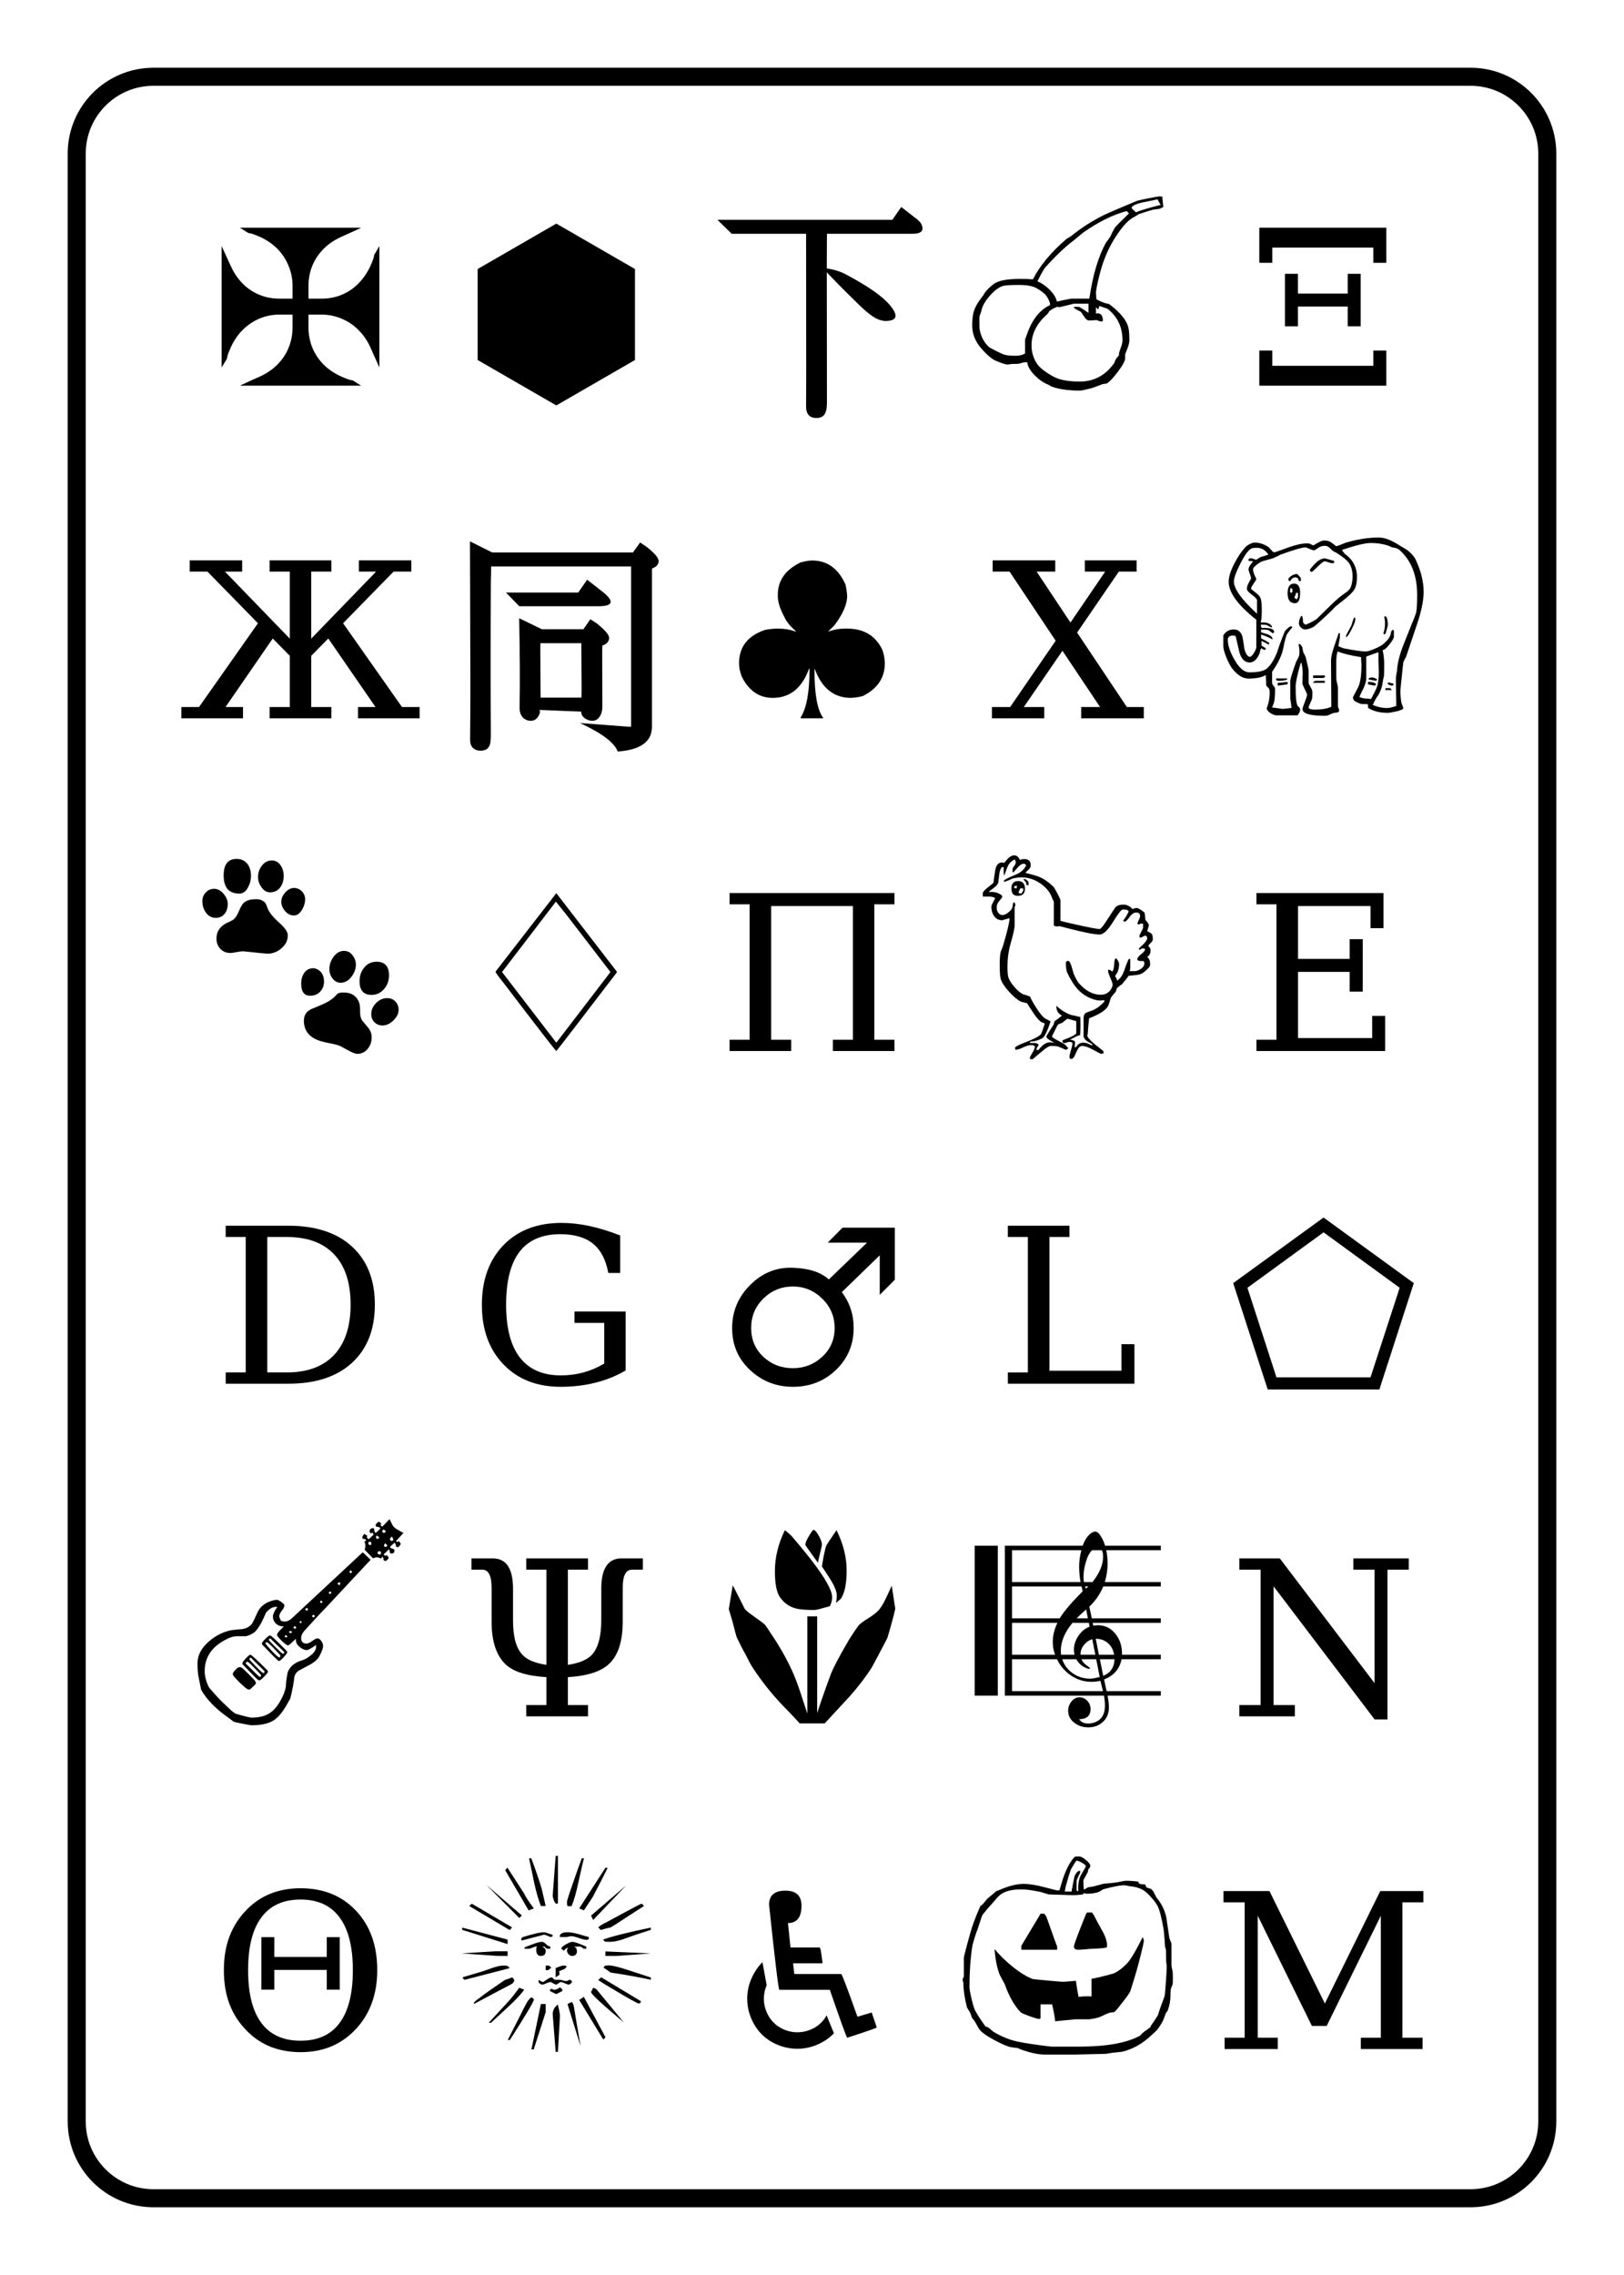 <?xml version="1.0" encoding="UTF-8"?>
<svg xmlns="http://www.w3.org/2000/svg" xmlns:xlink="http://www.w3.org/1999/xlink" width="180pt" height="252pt" viewBox="0 0 180 252" version="1.1">
<defs>
<g>
<symbol overflow="visible" id="glyph0-0">
<path style="stroke:none;" d="M 1.203 4.25 L 1.203 -16.922 L 13.203 -16.922 L 13.203 4.25 Z M 2.547 2.906 L 11.859 2.906 L 11.859 -15.578 L 2.547 -15.578 Z M 2.547 2.906 "/>
</symbol>
<symbol overflow="visible" id="glyph0-1">
<path style="stroke:none;" d="M 9.172 -7.875 L 7.734 -7.875 C 6.953 -7.875 6.211 -7.727 5.516 -7.438 C 4.816 -7.145 4.18 -6.711 3.609 -6.141 C 3.098 -5.629 2.672 -5 2.328 -4.25 C 2.047 -3.625 1.906 -3.207 1.906 -3 L 1.312 -2.016 L 1.312 -15.469 L 1.609 -14.812 C 1.805 -14.383 2.047 -13.863 2.328 -13.25 C 2.648 -12.531 3.078 -11.895 3.609 -11.344 C 4.148 -10.789 4.77 -10.367 5.469 -10.078 C 6.164 -9.785 6.922 -9.641 7.734 -9.641 L 9.172 -9.641 L 9.172 -11.062 C 9.172 -11.844 9.02 -12.586 8.719 -13.297 C 8.426 -14.016 8.004 -14.648 7.453 -15.203 C 6.93 -15.711 6.301 -16.141 5.562 -16.484 C 4.914 -16.766 4.488 -16.906 4.281 -16.906 L 3.328 -17.5 L 16.781 -17.5 L 16.156 -17.203 C 15.727 -17.004 15.195 -16.766 14.562 -16.484 C 13.812 -16.141 13.176 -15.711 12.656 -15.203 C 12.082 -14.629 11.648 -13.988 11.359 -13.281 C 11.078 -12.582 10.938 -11.844 10.938 -11.062 L 10.938 -9.641 L 12.375 -9.641 C 13.188 -9.641 13.941 -9.785 14.641 -10.078 C 15.336 -10.367 15.957 -10.789 16.5 -11.344 C 17.031 -11.895 17.461 -12.531 17.797 -13.25 C 18.078 -13.863 18.219 -14.273 18.219 -14.484 L 18.797 -15.469 L 18.797 -2.016 L 18.5 -2.672 C 18.312 -3.098 18.078 -3.625 17.797 -4.25 C 17.453 -5 17.02 -5.629 16.5 -6.141 C 15.957 -6.703 15.328 -7.129 14.609 -7.422 C 13.898 -7.723 13.156 -7.875 12.375 -7.875 L 10.938 -7.875 L 10.938 -6.438 C 10.938 -5.656 11.082 -4.906 11.375 -4.188 C 11.676 -3.477 12.102 -2.848 12.656 -2.297 C 13.176 -1.785 13.812 -1.359 14.562 -1.016 C 15.195 -0.734 15.617 -0.594 15.828 -0.594 L 16.781 0 L 3.328 0 L 3.969 -0.297 C 4.383 -0.492 4.914 -0.734 5.562 -1.016 C 6.301 -1.359 6.93 -1.785 7.453 -2.297 C 8.023 -2.867 8.453 -3.504 8.734 -4.203 C 9.023 -4.91 9.172 -5.656 9.172 -6.438 Z M 9.172 -7.875 "/>
</symbol>
<symbol overflow="visible" id="glyph0-2">
<path style="stroke:none;" d="M 1.766 -2.844 L 1.766 -12.922 L 10.484 -17.953 L 19.203 -12.922 L 19.203 -2.844 L 10.484 2.188 Z M 1.766 -2.844 "/>
</symbol>
<symbol overflow="visible" id="glyph0-3">
<path style="stroke:none;" d="M 10.766 -17.484 C 12.441 -17.484 13.676 -16.598 14.469 -14.828 C 14.562 -14.422 14.625 -14 14.656 -13.562 C 14.656 -12.645 14.188 -11.562 13.25 -10.312 L 12.547 -9.609 L 12.578 -9.609 C 13.148 -9.828 13.766 -9.938 14.422 -9.938 L 14.656 -9.938 C 16.508 -9.938 17.812 -9.148 18.562 -7.578 C 18.738 -7.055 18.828 -6.562 18.828 -6.094 C 18.828 -4.488 18.016 -3.281 16.391 -2.469 C 16.078 -2.375 15.641 -2.305 15.078 -2.266 C 13.191 -2.266 11.852 -3.332 11.062 -5.469 L 11.031 -5.469 L 11.031 -5.375 C 11.031 -2.688 11.348 -0.922 11.984 -0.078 L 11.984 0 L 9.547 0 L 9.484 -0.078 C 10.148 -1.078 10.484 -2.875 10.484 -5.469 L 10.484 -5.516 L 10.438 -5.516 C 9.656 -3.348 8.312 -2.266 6.406 -2.266 C 4.906 -2.266 3.758 -3.051 2.969 -4.625 C 2.77 -5.156 2.672 -5.645 2.672 -6.094 C 2.672 -7.914 3.633 -9.148 5.562 -9.797 C 6.07 -9.891 6.523 -9.938 6.922 -9.938 L 7.031 -9.938 C 7.707 -9.938 8.348 -9.828 8.953 -9.609 L 8.984 -9.609 L 8.984 -9.641 C 8.328 -10.203 7.891 -10.75 7.672 -11.281 C 7.203 -12.145 6.969 -12.895 6.969 -13.531 L 6.969 -13.688 C 6.969 -15.258 7.805 -16.453 9.484 -17.266 C 10.035 -17.41 10.461 -17.484 10.766 -17.484 Z M 10.766 -17.484 "/>
</symbol>
<symbol overflow="visible" id="glyph0-4">
<path style="stroke:none;" d="M 10.766 -17.484 L 17.469 -8.797 L 17.469 -8.703 C 13.238 -3.172 11.004 -0.27 10.766 0 C 10.641 -0.082 8.672 -2.625 4.859 -7.625 C 4.305 -8.301 4.031 -8.691 4.031 -8.797 Z M 10.719 -16.547 L 4.75 -8.75 L 10.766 -0.922 L 16.766 -8.75 L 11.875 -15.109 Z M 10.719 -16.547 "/>
</symbol>
<symbol overflow="visible" id="glyph0-5">
<path style="stroke:none;" d="M 8.641 -10.766 C 7.359 -10.766 6.266 -10.316 5.359 -9.422 C 4.461 -8.535 4.016 -7.453 4.016 -6.172 C 4.016 -4.891 4.461 -3.828 5.359 -2.984 C 6.266 -2.141 7.359 -1.719 8.641 -1.719 C 9.898 -1.719 10.984 -2.141 11.891 -2.984 C 12.805 -3.828 13.266 -4.891 13.266 -6.172 C 13.266 -7.453 12.805 -8.535 11.891 -9.422 C 10.984 -10.316 9.898 -10.766 8.641 -10.766 Z M 13.469 -1.578 C 12.156 -0.297 10.547 0.344 8.641 0.344 C 6.805 0.344 5.223 -0.273 3.891 -1.516 C 2.566 -2.754 1.906 -4.301 1.906 -6.156 C 1.906 -8.02 2.578 -9.617 3.922 -10.953 C 5.266 -12.285 6.836 -12.914 8.641 -12.844 C 10.422 -12.781 11.75 -12.348 12.625 -11.547 L 16.859 -15.625 L 12.5 -15.625 L 14.141 -17.281 L 19.938 -17.281 L 19.938 -11.516 L 18.266 -9.844 L 18.266 -14.219 L 14.062 -10.141 C 14.938 -8.992 15.375 -7.672 15.375 -6.172 C 15.375 -4.359 14.738 -2.828 13.469 -1.578 Z M 13.469 -1.578 "/>
</symbol>
<symbol overflow="visible" id="glyph0-6">
<path style="stroke:none;" d="M 2 -10.625 L 5.219 -0.703 L 15.641 -0.703 L 18.875 -10.625 L 10.438 -16.766 Z M 0.422 -11.141 L 10.438 -18.406 L 20.438 -11.141 L 16.625 0.641 L 4.25 0.641 Z M 0.422 -11.141 "/>
</symbol>
<symbol overflow="visible" id="glyph0-7">
<path style="stroke:none;" d="M 7.812 -17.547 C 9 -17.547 9.594 -16.988 9.594 -15.875 C 9.594 -14.602 9.094 -13.961 8.094 -13.953 L 8.375 -11.25 L 11.594 -11.25 C 11.688 -11.25 11.797 -10.68 11.922 -9.547 L 11.875 -9.5 L 8.656 -9.5 L 8.797 -8.312 L 14 -8.312 C 14.094 -8.258 14.691 -6.68 15.797 -3.578 L 17.375 -4.047 L 17.938 -2.391 C 17.895 -2.328 16.801 -1.945 14.656 -1.25 C 14.531 -1.438 13.891 -3.207 12.734 -6.562 L 7.141 -6.562 C 7.047 -6.562 6.664 -9.703 6 -15.984 C 6 -17.023 6.602 -17.547 7.812 -17.547 Z M 11.906 -0.766 C 11.02 -0.273 10.098 -0.031 9.141 -0.031 C 8.172 -0.031 7.242 -0.27 6.359 -0.75 C 5.484 -1.238 4.801 -1.922 4.312 -2.797 C 3.82 -3.68 3.578 -4.613 3.578 -5.594 C 3.578 -6.562 3.828 -7.488 4.328 -8.375 C 4.586 -8.844 4.898 -9.258 5.266 -9.625 L 5.734 -7.078 C 5.535 -6.609 5.43 -6.113 5.422 -5.594 C 5.422 -4.945 5.582 -4.328 5.906 -3.734 C 6.227 -3.141 6.688 -2.676 7.281 -2.344 C 7.875 -2.02 8.492 -1.859 9.141 -1.859 C 9.785 -1.859 10.406 -2.02 11 -2.344 C 11.594 -2.676 12.051 -3.141 12.375 -3.734 L 13.188 -1.75 C 12.82 -1.352 12.395 -1.023 11.906 -0.766 Z M 11.906 -0.766 "/>
</symbol>
<symbol overflow="visible" id="glyph1-0">
<path style="stroke:none;" d="M 9.078 -5.672 L 16.125 -5.672 L 16.125 -12.719 L 9.078 -12.719 Z M 9.078 -5.672 "/>
</symbol>
<symbol overflow="visible" id="glyph1-1">
<path style="stroke:none;" d="M 13.75 -17.922 L 23.219 -17.922 C 24.258 -17.922 24.578 -18.305 24.172 -19.078 C 24.066 -19.234 23.879 -19.422 23.609 -19.641 L 23.516 -19.703 L 21.984 -20.891 L 21 -19.469 L 1.609 -19.469 L 3.203 -17.922 L 11.438 -17.922 L 11.453 -2.609 C 11.453 -1.473 11.445 -0.203 11.438 1.203 C 11.438 2.055 11.82 2.484 12.594 2.484 C 13.195 2.484 13.555 2.191 13.672 1.609 C 13.723 1.41 13.75 1.094 13.75 0.656 L 13.734 -14.656 C 13.734 -15.77 13.738 -16.859 13.75 -17.922 Z M 13.297 -14.125 C 14.348 -12.988 15.648 -11.664 17.203 -10.156 C 18.191 -9.188 18.953 -8.609 19.484 -8.422 C 19.672 -8.348 19.883 -8.297 20.125 -8.266 C 21.5 -8.242 21.719 -8.805 20.781 -9.953 C 20 -10.93 18.395 -12.066 15.969 -13.359 C 15.188 -13.797 14.297 -14.051 13.297 -14.125 Z M 13.297 -14.125 "/>
</symbol>
<symbol overflow="visible" id="glyph1-2">
<path style="stroke:none;" d="M 7.984 -12.188 C 8.066 -8.082 8.082 -4.852 8.031 -2.5 C 8.031 -2.457 8.031 -2.426 8.031 -2.406 C 8 -1.57 8.305 -1.055 8.953 -0.859 C 9.586 -0.723 10.02 -0.977 10.25 -1.625 C 10.332 -1.832 10.312 -1.969 10.188 -2.031 L 14.859 -1.844 C 14.859 -1.383 15.164 -1.055 15.781 -0.859 C 16.395 -0.723 16.828 -0.977 17.078 -1.625 C 17.16 -1.863 17.203 -2.117 17.203 -2.391 L 17.188 -8.203 C 17.188 -8.598 17.191 -8.914 17.203 -9.156 C 17.703 -9.332 17.953 -9.617 17.953 -10.016 C 17.953 -10.348 17.5 -10.879 16.594 -11.609 L 15.875 -12.078 L 15.109 -10.969 L 10.5 -10.969 Z M 14.875 -9.422 L 14.906 -4.25 C 14.906 -3.852 14.898 -3.566 14.891 -3.391 L 10.359 -3.391 L 10.328 -8.547 C 10.328 -8.953 10.332 -9.242 10.344 -9.422 Z M 8 -13.516 L 16.75 -13.516 C 18.477 -13.516 18.582 -14.094 17.062 -15.25 L 15.516 -16.453 L 14.531 -15.031 L 6.516 -15.031 Z M 20.391 -17.922 L 20.391 -0.172 C 20.391 -0.16 20.281 -0.16 20.062 -0.172 L 14.719 -0.578 C 17.156 0.547 18.551 1.598 18.906 2.578 C 21.438 2.398 22.703 1.484 22.703 -0.172 L 22.703 -17.688 C 23.191 -17.875 23.438 -18.141 23.438 -18.484 C 23.477 -18.828 23.035 -19.363 22.109 -20.094 L 21.391 -20.578 L 20.594 -19.469 L 5 -19.469 L 2.531 -20.703 L 2.578 -4.469 C 2.578 -2.906 2.566 -1.02 2.547 1.188 C 2.523 1.758 2.707 2.145 3.094 2.344 C 3.258 2.438 3.469 2.484 3.719 2.484 C 4.363 2.484 4.723 2.164 4.797 1.531 C 4.828 1.32 4.844 1.031 4.844 0.656 C 4.812 -4.238 4.812 -9.898 4.844 -16.328 C 4.863 -16.836 4.875 -17.367 4.875 -17.922 Z M 20.391 -17.922 "/>
</symbol>
<symbol overflow="visible" id="glyph2-0">
<path style="stroke:none;" d="M 13.703 4.344 L 0.875 4.344 L 0.875 -18.094 L 13.703 -18.094 Z M 12.828 3.469 L 12.828 -17.219 L 1.75 -17.219 L 1.75 3.469 Z M 11.703 -11.344 C 11.703 -9.27 10.328 -7.676 7.578 -6.562 L 7.219 -3.672 L 6.062 -3.672 L 5.547 -7.453 C 7.961 -7.891 9.172 -9.039 9.172 -10.906 C 9.172 -12.969 7.07 -14 2.875 -14 L 3.266 -15.812 C 8.891 -15.812 11.703 -14.32 11.703 -11.344 Z M 8.438 0.188 C 8.438 0.758 8.258 1.223 7.906 1.578 C 7.551 1.93 7.086 2.109 6.516 2.109 C 6.035 2.109 5.645 1.941 5.344 1.609 C 5.051 1.285 4.906 0.879 4.906 0.391 C 4.906 -0.172 5.086 -0.625 5.453 -0.969 C 5.816 -1.312 6.281 -1.484 6.844 -1.484 C 7.332 -1.484 7.719 -1.328 8 -1.016 C 8.289 -0.703 8.438 -0.301 8.438 0.188 Z M 8.438 0.188 "/>
</symbol>
<symbol overflow="visible" id="glyph2-1">
<path style="stroke:none;" d="M 22.156 -16.312 C 22.07 -16.258 21.938 -16.191 21.75 -16.109 C 21.594 -16.086 21.359 -16.055 21.047 -16.016 C 20.805 -15.961 20.266 -15.797 19.422 -15.516 C 19.328 -15.441 19.172 -15.344 18.953 -15.219 C 18.359 -14.938 17.707 -14.266 17 -13.203 C 16.164 -11.961 15.547 -10.566 15.141 -9.016 C 14.836 -7.848 14.688 -7.086 14.688 -6.734 C 14.688 -6.867 14.703 -6.656 14.734 -6.094 C 15.273 -5.789 15.742 -5.613 16.141 -5.562 C 16.297 -5.445 16.516 -5.27 16.797 -5.031 C 17.629 -4.301 18.125 -3.609 18.281 -2.953 C 18.352 -2.672 18.391 -2.207 18.391 -1.562 C 18.391 -1.332 18.332 -1.062 18.219 -0.75 C 18.039 -0.289 17.941 -0.035 17.922 0.016 C 17.922 0.016 17.922 0.16 17.922 0.453 C 17.922 0.742 17.648 1.242 17.109 1.953 C 16.566 2.672 16.148 3.102 15.859 3.25 C 15.742 3.258 15.582 3.285 15.375 3.328 C 15.102 3.441 14.691 3.594 14.141 3.781 C 13.453 3.945 13.051 4.031 12.938 4.031 C 11.664 4.031 10.617 3.883 9.797 3.594 C 9.691 3.531 9.531 3.441 9.312 3.328 C 8.863 3.16 8.395 2.832 7.906 2.344 C 7.383 1.812 7.109 1.328 7.078 0.891 L 6.812 0.891 C 6.738 0.891 6.617 0.914 6.453 0.969 C 6.285 1.02 6.16 1.051 6.078 1.062 C 6.004 1.07 5.789 1.078 5.438 1.078 C 5.375 1.078 5.281 1.086 5.156 1.109 C 5.031 1.129 4.938 1.141 4.875 1.141 C 4.676 1.141 4.254 1.004 3.609 0.734 C 3.148 0.547 2.594 0.07 1.938 -0.688 C 1.289 -1.457 0.969 -2.289 0.969 -3.188 C 0.969 -3.945 1.055 -4.547 1.234 -4.984 C 1.379 -5.379 1.703 -5.895 2.203 -6.531 C 2.254 -6.633 2.344 -6.773 2.469 -6.953 C 2.914 -7.453 3.312 -7.785 3.656 -7.953 C 4.195 -8.211 5.07 -8.344 6.281 -8.344 C 6.82 -8.344 7.297 -8.328 7.703 -8.297 C 8.484 -9.828 9.734 -11.328 11.453 -12.797 C 11.578 -12.859 11.75 -12.961 11.969 -13.109 C 13.031 -13.973 14.191 -14.723 15.453 -15.359 C 16.023 -15.641 17.281 -16.18 19.219 -16.984 C 19.32 -17.023 19.738 -17.117 20.469 -17.266 C 21.207 -17.41 21.633 -17.484 21.75 -17.484 C 21.75 -17.484 21.875 -17.469 22.125 -17.438 C 22.07 -17.438 22.047 -17.41 22.047 -17.359 C 22.047 -17.41 22.051 -17.344 22.062 -17.156 C 22.082 -16.977 22.113 -16.695 22.156 -16.312 Z M 21.875 -16.547 C 21.758 -16.691 21.641 -16.895 21.516 -17.156 C 20.984 -17.039 20.445 -16.93 19.906 -16.828 C 19.062 -16.629 18.641 -16.422 18.641 -16.203 C 18.641 -16.172 18.711 -16.086 18.859 -15.953 C 19.016 -15.816 19.102 -15.738 19.125 -15.719 C 19.488 -15.895 20.406 -16.172 21.875 -16.547 Z M 18.344 -15.594 C 18.281 -15.656 18.195 -15.742 18.094 -15.859 C 16.582 -15.461 14.973 -14.664 13.266 -13.469 C 13.047 -13.281 12.711 -13.004 12.266 -12.641 C 11.316 -11.93 10.254 -10.926 9.078 -9.625 C 8.898 -9.414 8.609 -8.898 8.203 -8.078 C 8.672 -7.879 9.113 -7.578 9.531 -7.172 C 9.988 -6.711 10.266 -6.266 10.359 -5.828 C 10.734 -5.922 11.266 -6.031 11.953 -6.156 C 11.953 -6.156 12.617 -6.156 13.953 -6.156 C 14.336 -8.77 14.953 -10.836 15.797 -12.359 C 15.91 -12.492 16.07 -12.719 16.281 -13.031 C 16.375 -13.258 16.539 -13.586 16.781 -14.016 C 16.863 -14.141 17.383 -14.664 18.344 -15.594 Z M 17.625 -1.562 C 17.625 -3.02 17.066 -4.18 15.953 -5.047 C 15.941 -5.055 15.645 -5.156 15.062 -5.344 C 15.039 -5.25 15 -5.117 14.938 -4.953 C 14.863 -5.023 14.781 -5.109 14.688 -5.203 L 14.688 -4.5 C 14.812 -4.52 14.863 -4.531 14.844 -4.531 C 15.25 -4.531 15.453 -4.266 15.453 -3.734 C 15.453 -3.68 15.438 -3.648 15.406 -3.641 L 15.188 -3.641 C 15.145 -3.641 15.07 -3.66 14.969 -3.703 C 14.863 -3.754 14.785 -3.781 14.734 -3.781 C 14.641 -3.781 14.508 -3.77 14.344 -3.75 C 14.176 -3.738 14.047 -3.734 13.953 -3.734 C 13.754 -3.734 13.57 -3.863 13.406 -4.125 C 13.188 -4.469 13.051 -4.66 13 -4.703 C 12.82 -4.785 12.562 -4.93 12.219 -5.141 C 12.25 -5.16 12.273 -5.195 12.297 -5.25 L 12.75 -5.25 C 12.844 -5.25 13.211 -5.023 13.859 -4.578 L 13.859 -5.594 C 13.859 -5.594 13.312 -5.594 12.219 -5.594 C 11.727 -5.469 11.191 -5.336 10.609 -5.203 C 10.586 -5.203 10.555 -5.207 10.516 -5.219 C 10.484 -5.238 10.457 -5.25 10.438 -5.25 C 10.363 -5.25 10.207 -5.188 9.969 -5.062 C 9.738 -4.938 9.586 -4.836 9.516 -4.766 C 9.484 -4.691 9.414 -4.586 9.312 -4.453 C 8.133 -3.43 7.547 -2.273 7.547 -0.984 C 7.547 -0.211 7.766 0.488 8.203 1.125 C 8.41 1.414 8.77 1.727 9.281 2.062 C 9.758 2.383 10.188 2.609 10.562 2.734 C 11.207 2.93 11.977 3.031 12.875 3.031 C 14.469 3.031 15.75 2.344 16.719 0.969 C 16.75 0.852 16.816 0.695 16.922 0.5 C 17.004 0.406 17.109 0.281 17.234 0.125 C 17.234 0.039 17.242 -0.07 17.266 -0.219 C 17.348 -0.445 17.426 -0.672 17.5 -0.891 C 17.582 -1.117 17.625 -1.344 17.625 -1.562 Z M 9.594 -5.516 C 9.602 -5.648 9.539 -5.848 9.406 -6.109 C 9.27 -6.367 9.145 -6.551 9.031 -6.656 C 8.562 -7.07 8.117 -7.348 7.703 -7.484 C 7.328 -7.609 6.816 -7.672 6.172 -7.672 C 5.211 -7.672 4.613 -7.633 4.375 -7.562 C 3.895 -7.406 3.406 -7.035 2.906 -6.453 C 2.406 -5.879 2.102 -5.348 2 -4.859 C 1.988 -4.766 1.941 -4.617 1.859 -4.422 C 1.797 -4.297 1.766 -4.133 1.766 -3.938 C 1.766 -3.238 1.773 -2.844 1.797 -2.75 C 1.93 -1.969 2.273 -1.316 2.828 -0.797 C 2.859 -0.766 3.051 -0.656 3.406 -0.469 C 3.977 -0.176 4.367 0 4.578 0.062 C 4.848 0.133 5.258 0.172 5.812 0.172 C 6.207 0.172 6.547 0.086 6.828 -0.078 L 6.828 -1.672 C 6.828 -1.609 6.898 -1.789 7.047 -2.219 C 7.617 -3.852 8.469 -4.926 9.594 -5.438 Z M 9.594 -5.516 "/>
</symbol>
<symbol overflow="visible" id="glyph2-2">
<path style="stroke:none;" d="M 23.172 -10.531 C 23.172 -9.562 22.922 -8.348 22.422 -6.891 C 22.023 -5.703 21.625 -4.508 21.219 -3.312 C 21.133 -3.188 21.035 -2.992 20.922 -2.734 C 20.891 -2.504 20.82 -1.879 20.719 -0.859 C 20.633 -0.078 20.594 0.359 20.594 0.453 C 20.594 0.879 20.629 1.301 20.703 1.719 C 20.711 1.781 20.75 1.891 20.812 2.047 C 20.883 2.211 20.922 2.316 20.922 2.359 C 20.922 2.473 20.66 2.594 20.141 2.719 C 19.691 2.82 19.375 2.875 19.188 2.875 C 18.301 2.875 17.578 2.691 17.016 2.328 C 17.004 2.242 16.992 2.109 16.984 1.922 C 16.91 1.91 16.727 1.906 16.438 1.906 C 16.195 1.906 15.879 1.785 15.484 1.547 C 15.473 1.516 15.441 1.457 15.391 1.375 C 15.348 1.289 15.328 1.227 15.328 1.188 C 15.328 1.164 15.43 0.957 15.641 0.562 C 15.848 0.176 15.961 -0.051 15.984 -0.125 C 16.18 -0.633 16.281 -1.422 16.281 -2.484 C 16.281 -2.578 16.27 -2.711 16.25 -2.891 C 16.238 -3.078 16.234 -3.211 16.234 -3.297 C 15.129 -3.461 14.27 -3.672 13.656 -3.922 C 13.539 -3.742 13.484 -3.285 13.484 -2.547 C 13.484 -1.516 13.488 -0.93 13.5 -0.797 C 13.508 -0.703 13.539 -0.551 13.594 -0.344 C 13.645 -0.145 13.672 0.004 13.672 0.109 L 13.672 2.141 C 13.672 2.18 13.691 2.254 13.734 2.359 C 13.785 2.461 13.812 2.539 13.812 2.594 C 13.812 2.676 13.766 2.754 13.672 2.828 C 13.555 2.836 13.398 2.859 13.203 2.891 C 13.109 2.91 12.957 2.973 12.75 3.078 C 12.594 3.16 12.414 3.203 12.219 3.203 C 10.57 3.203 9.75 2.957 9.75 2.469 C 9.75 2.352 9.832 2.086 10 1.672 C 10.164 1.254 10.25 0.988 10.25 0.875 C 10.25 0.781 10.16 0.566 9.984 0.234 C 9.816 -0.098 9.734 -0.305 9.734 -0.391 C 9.734 -0.516 9.738 -0.703 9.75 -0.953 C 9.758 -1.203 9.766 -1.391 9.766 -1.516 C 9.766 -1.867 9.719 -2.254 9.625 -2.672 C 9.582 -2.68 9.551 -2.656 9.531 -2.594 C 9.164 -1.332 8.984 -0.469 8.984 0 C 8.984 1.195 9.062 1.906 9.219 2.125 C 9.238 2.145 9.301 2.203 9.406 2.297 C 9.457 2.336 9.484 2.426 9.484 2.562 C 9.484 2.688 9.391 2.883 9.203 3.156 L 6.891 3.156 C 6.703 3.156 6.477 3.078 6.219 2.922 C 5.926 2.734 5.781 2.547 5.781 2.359 C 5.844 2.203 5.898 2.023 5.953 1.828 C 6.055 1.453 6.109 1.051 6.109 0.625 L 6.109 0.562 C 6.109 0.344 6.051 0.18 5.938 0.078 C 5.801 -0.035 5.727 -0.129 5.719 -0.203 C 5.719 -0.453 5.703 -0.82 5.672 -1.312 C 5.266 -1.051 4.617 -0.922 3.734 -0.922 C 3.16 -0.922 2.586 -1.266 2.016 -1.953 C 1.805 -2.203 1.578 -2.617 1.328 -3.203 C 1.086 -3.797 0.969 -4.238 0.969 -4.531 L 0.969 -5.703 C 1.238 -6.141 1.625 -6.359 2.125 -6.359 C 2.625 -6.359 2.945 -6.082 3.094 -5.531 C 3.176 -5.082 3.25 -4.629 3.312 -4.172 C 3.477 -3.609 3.68 -3.328 3.922 -3.328 C 4.035 -3.328 4.188 -3.477 4.375 -3.781 C 4.539 -4.051 4.625 -4.254 4.625 -4.391 L 4.625 -7.438 C 2.582 -9.051 1.562 -10.453 1.562 -11.641 C 1.562 -12.18 1.773 -12.863 2.203 -13.688 C 2.578 -14.414 2.984 -15.016 3.422 -15.484 C 3.617 -15.691 3.906 -15.852 4.281 -15.969 C 4.312 -15.977 4.359 -15.984 4.422 -15.984 C 4.973 -15.984 5.5 -15.812 6 -15.469 C 6.031 -15.445 6.129 -15.336 6.297 -15.141 C 6.43 -14.984 6.535 -14.906 6.609 -14.906 C 6.672 -14.906 6.957 -15 7.469 -15.188 C 8.695 -15.656 9.586 -15.891 10.141 -15.891 L 10.312 -15.891 C 10.445 -15.898 10.578 -15.863 10.703 -15.781 C 10.836 -15.707 10.922 -15.672 10.953 -15.672 C 10.941 -15.672 11.094 -15.758 11.406 -15.938 C 11.719 -16.125 11.973 -16.219 12.172 -16.219 C 12.516 -16.219 12.816 -16.109 13.078 -15.891 C 13.348 -15.68 13.484 -15.578 13.484 -15.578 C 13.523 -15.578 13.691 -15.633 13.984 -15.75 C 14.305 -15.875 14.488 -15.945 14.531 -15.969 C 15.82 -16.352 17.047 -16.547 18.203 -16.547 C 18.859 -16.547 19.664 -16.227 20.625 -15.594 C 20.789 -15.5 21.035 -15.352 21.359 -15.156 C 21.836 -14.77 22.148 -14.41 22.297 -14.078 C 22.879 -12.828 23.172 -11.645 23.172 -10.531 Z M 22.453 -10.188 C 22.453 -12.344 21.801 -14 20.5 -15.156 C 20.363 -15.281 20.164 -15.367 19.906 -15.422 C 19.852 -15.422 19.781 -15.43 19.688 -15.453 C 19.582 -15.492 19.426 -15.562 19.219 -15.656 C 18.625 -15.844 17.988 -15.938 17.312 -15.938 C 16.695 -15.938 15.633 -15.68 14.125 -15.172 C 14.176 -15.055 14.281 -14.91 14.438 -14.734 C 15.332 -14.098 15.781 -13.242 15.781 -12.172 C 15.781 -11.578 15.688 -11.117 15.5 -10.797 C 15.344 -10.535 15.02 -10.203 14.531 -9.797 C 14.156 -9.504 13.781 -9.207 13.406 -8.906 C 12.812 -8.27 12.016 -7.523 11.016 -6.672 C 10.617 -6.461 10.301 -6.359 10.062 -6.359 C 9.883 -6.359 9.719 -6.43 9.562 -6.578 C 9.414 -6.734 9.344 -6.898 9.344 -7.078 C 9.344 -7.191 9.375 -7.336 9.438 -7.516 C 9.508 -7.742 9.586 -7.863 9.672 -7.875 C 9.754 -7.781 9.797 -7.57 9.797 -7.25 C 9.797 -7.102 9.895 -6.984 10.094 -6.891 C 10.383 -6.992 10.781 -7.191 11.281 -7.484 C 11.414 -7.609 11.93 -8.113 12.828 -9 C 13.453 -9.613 14 -10.078 14.469 -10.391 C 14.812 -10.617 15.02 -10.836 15.094 -11.047 C 15.227 -11.422 15.297 -11.805 15.297 -12.203 C 15.297 -12.867 15.141 -13.406 14.828 -13.812 C 14.609 -14.082 14.156 -14.438 13.469 -14.875 C 13.383 -14.906 13.27 -14.961 13.125 -15.047 C 12.988 -15.18 12.848 -15.312 12.703 -15.438 C 12.566 -15.562 12.398 -15.625 12.203 -15.625 C 11.93 -15.625 11.68 -15.539 11.453 -15.375 C 11.234 -15.207 11.078 -15.125 10.984 -15.125 C 10.93 -15.125 10.781 -15.176 10.531 -15.281 C 10.281 -15.395 10.133 -15.453 10.094 -15.453 C 9.727 -15.453 8.805 -15.188 7.328 -14.656 C 7.148 -14.551 6.867 -14.414 6.484 -14.25 C 6.211 -14.176 5.805 -14.062 5.266 -13.906 C 5.129 -13.852 4.93 -13.727 4.672 -13.531 C 4.398 -13.32 4.266 -13.156 4.266 -13.031 C 4.266 -12.844 4.32 -12.617 4.438 -12.359 C 4.562 -12.098 4.625 -11.969 4.625 -11.969 C 4.625 -11.883 4.523 -11.707 4.328 -11.438 C 4.141 -11.176 4.047 -10.988 4.047 -10.875 C 4.047 -10.844 4.203 -10.707 4.516 -10.469 C 4.836 -10.238 5.035 -10.016 5.109 -9.797 C 5.191 -9.535 5.234 -9.102 5.234 -8.5 C 5.234 -7.852 5.191 -7.395 5.109 -7.125 C 5.172 -7.133 5.234 -7.141 5.297 -7.141 C 5.879 -7.141 6.238 -6.977 6.375 -6.656 L 6.312 -6.578 C 6.133 -6.66 5.961 -6.75 5.797 -6.844 C 5.734 -6.875 5.508 -6.891 5.125 -6.891 C 5.125 -6.754 5.156 -6.633 5.219 -6.531 L 5.391 -6.531 C 6.203 -6.551 6.609 -6.395 6.609 -6.062 C 6.609 -6.031 6.551 -5.988 6.438 -5.938 C 6.289 -6.051 6.145 -6.16 6 -6.266 C 5.895 -6.316 5.691 -6.344 5.391 -6.344 L 5.156 -6.344 L 5.156 -6.047 C 5.551 -5.93 5.805 -5.852 5.922 -5.812 C 6.254 -5.664 6.422 -5.492 6.422 -5.297 L 6.391 -5.266 C 6.109 -5.441 5.695 -5.617 5.156 -5.797 L 5.156 -5.375 C 5.414 -5.258 5.719 -5.094 6.062 -4.875 L 6.016 -4.672 C 5.836 -4.773 5.566 -4.914 5.203 -5.094 L 5.203 -4.562 C 5.305 -4.5 5.457 -4.41 5.656 -4.297 L 5.656 -4.141 L 5.5 -4.094 C 5.414 -4.145 5.305 -4.207 5.172 -4.281 L 5.078 -4.094 C 5.023 -3.758 4.898 -3.457 4.703 -3.188 C 4.461 -2.863 4.191 -2.703 3.891 -2.703 C 3.348 -2.703 2.969 -3.078 2.75 -3.828 C 2.613 -4.422 2.477 -5.008 2.344 -5.594 C 2.281 -5.656 2.188 -5.688 2.062 -5.688 C 1.664 -5.688 1.469 -5.531 1.469 -5.219 C 1.469 -4.594 1.711 -3.859 2.203 -3.016 C 2.734 -2.078 3.285 -1.609 3.859 -1.609 C 4.828 -1.609 5.477 -1.754 5.812 -2.047 C 6.227 -2.41 6.602 -3.008 6.938 -3.844 C 7.094 -4.375 7.375 -5.141 7.781 -6.141 C 7.832 -6.223 7.938 -6.336 8.094 -6.484 C 8.258 -6.629 8.375 -6.703 8.438 -6.703 C 8.539 -6.703 8.602 -6.672 8.625 -6.609 C 8.469 -6.441 8.258 -6.172 8 -5.797 C 7.906 -5.555 7.812 -5.223 7.719 -4.797 C 7.625 -4.297 7.547 -3.953 7.484 -3.766 C 7.316 -3.285 7.109 -2.836 6.859 -2.422 C 6.535 -1.891 6.375 -1.645 6.375 -1.688 L 6.375 -0.391 C 6.375 -0.348 6.426 -0.258 6.531 -0.125 C 6.645 0 6.703 0.129 6.703 0.266 C 6.703 0.941 6.66 1.441 6.578 1.766 C 6.523 1.879 6.457 2.051 6.375 2.281 C 7.188 2.383 7.535 2.438 7.422 2.438 C 7.703 2.438 8.07 2.398 8.531 2.328 C 8.438 1.598 8.391 1.281 8.391 1.375 L 8.391 -0.656 C 8.391 -0.852 8.594 -1.523 9 -2.672 C 9.02 -2.742 9.109 -2.922 9.266 -3.203 C 9.359 -3.367 9.406 -3.582 9.406 -3.844 C 9.406 -4.113 9.375 -4.398 9.312 -4.703 C 9.344 -4.742 9.391 -4.766 9.453 -4.766 C 9.535 -4.68 9.629 -4.551 9.734 -4.375 C 9.742 -4.25 9.781 -4.055 9.844 -3.797 C 9.914 -3.691 10 -3.531 10.094 -3.312 C 10.312 -2.414 10.422 -1.93 10.422 -1.859 L 10.422 -0.438 C 10.422 -0.383 10.488 -0.238 10.625 0 C 10.77 0.238 10.844 0.43 10.844 0.578 C 10.844 0.984 10.832 1.219 10.812 1.281 C 10.801 1.344 10.734 1.508 10.609 1.781 C 10.484 2.062 10.422 2.219 10.422 2.25 C 10.422 2.426 10.648 2.516 11.109 2.516 C 11.891 2.516 12.5 2.41 12.938 2.203 L 12.906 -2.906 C 12.906 -3.27 13.016 -3.773 13.234 -4.422 C 13.547 -5.328 13.719 -5.836 13.75 -5.953 L 13.891 -5.953 L 13.891 -5.391 C 13.891 -5.492 13.832 -5.203 13.719 -4.516 C 13.832 -4.453 14.016 -4.375 14.266 -4.281 C 15.492 -4.039 16.32 -3.922 16.75 -3.922 C 16.945 -3.922 17.281 -4.02 17.75 -4.219 C 18.219 -4.414 18.535 -4.594 18.703 -4.75 C 19.141 -5.113 19.406 -5.457 19.5 -5.781 C 19.52 -5.883 19.547 -6 19.578 -6.125 C 19.617 -6.25 19.695 -6.312 19.812 -6.312 L 19.875 -6.219 L 19.875 -5.562 C 19.875 -5.395 19.703 -5.098 19.359 -4.672 C 19.016 -4.242 18.77 -4.051 18.625 -4.094 C 18.738 -3.57 18.797 -3.086 18.797 -2.641 C 18.797 -1.848 18.789 -1.379 18.781 -1.234 C 18.738 -1.086 18.691 -0.863 18.641 -0.562 C 18.598 -0.094 18.438 0.395 18.156 0.906 C 17.969 1.125 17.758 1.488 17.531 2 C 18.051 2.227 18.582 2.344 19.125 2.344 C 19.344 2.344 19.68 2.266 20.141 2.109 L 20.094 -0.844 C 20.094 -0.945 20.109 -1.109 20.141 -1.328 C 20.18 -1.547 20.207 -1.695 20.219 -1.781 C 20.258 -2.52 20.461 -3.391 20.828 -4.391 C 21.16 -5.234 21.492 -6.07 21.828 -6.906 C 21.961 -7.195 22.133 -7.633 22.344 -8.219 C 22.414 -8.594 22.453 -9.25 22.453 -10.188 Z M 18.203 -1.641 C 18.203 -1.828 18.191 -2.18 18.172 -2.703 C 18.16 -3.148 18.16 -3.504 18.172 -3.766 L 18.109 -3.828 C 17.828 -3.723 17.395 -3.566 16.812 -3.359 L 16.812 -0.938 C 16.812 -0.688 16.719 -0.336 16.531 0.109 C 16.414 0.328 16.254 0.66 16.047 1.109 C 16.297 1.234 16.566 1.297 16.859 1.297 C 17.004 1.297 17.164 1.312 17.344 1.344 C 17.695 0.688 17.922 0.223 18.016 -0.047 C 18.141 -0.441 18.203 -0.973 18.203 -1.641 Z M 5.969 -14.641 C 5.645 -15.148 5.211 -15.406 4.672 -15.406 C 4.379 -15.406 4.188 -15.379 4.094 -15.328 C 3.77 -15.191 3.363 -14.645 2.875 -13.688 C 2.383 -12.727 2.141 -12.055 2.141 -11.672 C 2.141 -10.859 2.992 -9.672 4.703 -8.109 L 4.703 -9.578 C 4.703 -9.723 4.516 -9.93 4.141 -10.203 C 3.766 -10.473 3.578 -10.695 3.578 -10.875 C 3.578 -11.07 3.656 -11.305 3.812 -11.578 C 3.969 -11.848 4.047 -11.988 4.047 -12 C 4.047 -12.113 4 -12.285 3.906 -12.516 C 3.812 -12.754 3.766 -12.926 3.766 -13.031 C 3.766 -13.227 3.93 -13.516 4.266 -13.891 C 4.211 -13.922 4.117 -13.938 3.984 -13.938 C 3.867 -13.938 3.781 -13.969 3.719 -14.031 C 3.789 -14.176 3.879 -14.25 3.984 -14.25 C 4.066 -14.25 4.176 -14.223 4.312 -14.172 C 4.445 -14.117 4.551 -14.094 4.625 -14.094 C 4.656 -14.094 4.734 -14.141 4.859 -14.234 C 4.992 -14.328 5.086 -14.379 5.141 -14.391 C 5.328 -14.441 5.602 -14.523 5.969 -14.641 Z M 19.203 -6.891 C 19.203 -6.785 19.164 -6.625 19.094 -6.406 C 19.008 -6.125 18.961 -5.957 18.953 -5.906 C 18.922 -5.875 18.875 -5.844 18.812 -5.812 L 18.703 -5.922 C 18.828 -6.254 18.891 -6.617 18.891 -7.016 C 18.891 -7.285 18.859 -7.539 18.797 -7.781 C 18.828 -7.789 18.859 -7.801 18.891 -7.812 C 18.973 -7.812 19.023 -7.785 19.047 -7.734 C 19.148 -7.535 19.203 -7.254 19.203 -6.891 Z M 13.25 -13.734 C 13.102 -13.703 13.047 -13.688 13.078 -13.688 C 12.984 -13.688 12.832 -13.723 12.625 -13.797 C 12.426 -13.867 12.281 -13.906 12.188 -13.906 C 12.094 -13.906 11.867 -13.738 11.516 -13.406 C 11.078 -12.977 10.844 -12.758 10.812 -12.75 L 10.672 -12.75 C 10.598 -12.812 10.562 -12.875 10.562 -12.938 C 10.562 -13 10.68 -13.16 10.922 -13.422 C 11.141 -13.66 11.297 -13.816 11.391 -13.891 C 11.68 -14.117 11.957 -14.234 12.219 -14.234 C 12.25 -14.234 12.594 -14.141 13.25 -13.953 Z M 15.594 -7.406 C 15.594 -7.25 15.453 -6.895 15.172 -6.344 C 14.898 -5.801 14.703 -5.52 14.578 -5.5 L 14.578 -5.688 C 14.578 -5.719 14.676 -5.91 14.875 -6.266 C 15.07 -6.617 15.176 -6.82 15.188 -6.875 C 15.238 -7.051 15.32 -7.312 15.438 -7.656 L 15.594 -7.656 Z M 9.562 -11.719 L 9.359 -11.719 C 9.316 -11.812 9.273 -11.91 9.234 -12.016 C 9.191 -12.086 9.086 -12.125 8.922 -12.125 C 8.711 -12.125 8.535 -11.988 8.391 -11.719 C 8.336 -11.727 8.27 -11.742 8.188 -11.766 L 8.188 -12.016 C 8.488 -12.336 8.805 -12.5 9.141 -12.5 C 9.172 -12.5 9.312 -12.352 9.562 -12.062 Z M 19.828 -0.203 C 19.785 -0.16 19.727 -0.141 19.656 -0.141 C 19.477 -0.141 19.312 -0.219 19.156 -0.375 L 19.281 -0.5 C 19.289 -0.488 19.473 -0.441 19.828 -0.359 Z M 9.484 -10.422 C 9.484 -9.648 9.297 -9.266 8.922 -9.266 C 8.367 -9.266 8.094 -9.633 8.094 -10.375 C 8.094 -11.082 8.332 -11.438 8.812 -11.438 C 9.258 -11.438 9.484 -11.098 9.484 -10.422 Z M 19.656 0.359 C 19.445 0.348 19.238 0.344 19.031 0.344 C 19 0.344 18.969 0.363 18.938 0.406 L 18.938 0.141 L 19.469 0.141 C 19.508 0.18 19.57 0.254 19.656 0.359 Z M 18.031 -0.797 C 17.957 -0.711 17.906 -0.672 17.875 -0.672 C 17.914 -0.672 17.656 -0.719 17.094 -0.812 L 17.094 -0.984 C 17.133 -0.984 17.188 -0.992 17.25 -1.016 C 17.312 -1.035 17.359 -1.047 17.391 -1.047 C 17.648 -1.047 17.863 -0.961 18.031 -0.797 Z M 17.906 -0.297 C 17.863 -0.191 17.789 -0.141 17.688 -0.141 C 17.707 -0.141 17.477 -0.188 17 -0.281 L 17 -0.547 L 17.203 -0.547 C 17.523 -0.547 17.758 -0.461 17.906 -0.297 Z M 12.266 -1.141 C 12.172 -1.035 12.094 -0.984 12.031 -0.984 L 10.922 -0.984 L 10.922 -1.266 L 12.219 -1.266 C 12.219 -1.211 12.234 -1.172 12.266 -1.141 Z M 12.219 -0.453 L 10.875 -0.453 C 11.008 -0.598 11.125 -0.672 11.219 -0.672 L 12.219 -0.672 Z M 8.078 -0.938 C 8.055 -0.895 8.023 -0.844 7.984 -0.781 C 7.703 -0.707 7.406 -0.672 7.094 -0.672 C 7.062 -0.672 7.016 -0.68 6.953 -0.703 C 6.898 -0.723 6.859 -0.734 6.828 -0.734 L 6.828 -0.938 Z M 8.125 -0.438 C 8.113 -0.406 8.098 -0.352 8.078 -0.281 C 7.742 -0.238 7.391 -0.191 7.016 -0.141 C 7.016 -0.16 7.008 -0.191 7 -0.234 C 6.988 -0.273 6.984 -0.305 6.984 -0.328 C 6.984 -0.359 6.992 -0.398 7.016 -0.453 C 7.254 -0.453 7.594 -0.484 8.031 -0.547 Z M 8.625 -10.516 L 8.625 -10.844 C 8.562 -10.906 8.488 -10.938 8.406 -10.938 L 8.359 -10.516 C 8.391 -10.484 8.441 -10.445 8.516 -10.406 Z M 9.25 -9.969 L 9.25 -10.391 C 9.156 -10.391 9.086 -10.41 9.047 -10.453 C 8.992 -10.234 8.926 -10.047 8.844 -9.891 C 8.895 -9.828 8.984 -9.758 9.109 -9.688 C 9.203 -9.875 9.25 -9.969 9.25 -9.969 Z M 9.25 -9.969 "/>
</symbol>
<symbol overflow="visible" id="glyph2-3">
<path style="stroke:none;" d="M 21.656 -4.906 C 21.656 -4.32 21.477 -3.82 21.125 -3.406 C 20.75 -2.957 20.281 -2.734 19.719 -2.734 C 18.832 -2.734 18.391 -3.238 18.391 -4.25 C 18.391 -4.832 18.555 -5.328 18.891 -5.734 C 19.234 -6.18 19.691 -6.406 20.266 -6.406 C 21.191 -6.406 21.656 -5.906 21.656 -4.906 Z M 9.984 -15.922 C 9.984 -15.422 9.859 -15 9.609 -14.656 C 9.336 -14.281 8.957 -14.094 8.469 -14.094 C 8.094 -14.094 7.77 -14.289 7.5 -14.688 C 7.258 -15.031 7.141 -15.398 7.141 -15.797 C 7.141 -16.254 7.273 -16.664 7.547 -17.031 C 7.848 -17.426 8.223 -17.625 8.672 -17.625 C 9.078 -17.625 9.406 -17.438 9.656 -17.062 C 9.875 -16.727 9.984 -16.348 9.984 -15.922 Z M 12.359 -13.328 C 12.359 -12.941 12.25 -12.562 12.031 -12.188 C 11.77 -11.75 11.469 -11.531 11.125 -11.531 C 10.75 -11.531 10.422 -11.691 10.141 -12.016 C 9.859 -12.336 9.719 -12.688 9.719 -13.062 C 9.719 -13.414 9.863 -13.754 10.156 -14.078 C 10.457 -14.41 10.781 -14.578 11.125 -14.578 C 11.469 -14.578 11.758 -14.453 12 -14.203 C 12.238 -13.953 12.359 -13.66 12.359 -13.328 Z M 17.984 -6.078 C 17.984 -5.617 17.82 -5.176 17.5 -4.75 C 17.156 -4.301 16.754 -4.078 16.297 -4.078 C 15.93 -4.078 15.625 -4.242 15.375 -4.578 C 15.156 -4.867 15.047 -5.207 15.047 -5.594 C 15.047 -6.07 15.195 -6.52 15.5 -6.938 C 15.82 -7.383 16.211 -7.609 16.672 -7.609 C 17.047 -7.609 17.359 -7.445 17.609 -7.125 C 17.859 -6.812 17.984 -6.461 17.984 -6.078 Z M 22.719 -1.094 C 22.719 -0.664 22.523 -0.27 22.141 0.094 C 21.754 0.469 21.352 0.656 20.938 0.656 C 20.582 0.656 20.285 0.535 20.047 0.297 C 19.805 0.055 19.688 -0.238 19.688 -0.594 C 19.688 -1.062 19.863 -1.473 20.219 -1.828 C 20.57 -2.191 20.984 -2.375 21.453 -2.375 C 21.828 -2.375 22.129 -2.25 22.359 -2 C 22.598 -1.758 22.719 -1.457 22.719 -1.094 Z M 6.359 -15.922 C 6.359 -15.484 6.254 -15.066 6.047 -14.672 C 5.797 -14.191 5.473 -13.953 5.078 -13.953 C 3.91 -13.953 3.328 -14.625 3.328 -15.969 C 3.328 -17.188 3.805 -17.797 4.766 -17.797 C 5.273 -17.797 5.676 -17.609 5.969 -17.234 C 6.227 -16.891 6.359 -16.453 6.359 -15.922 Z M 14.453 -4.203 C 14.453 -3.754 14.305 -3.379 14.016 -3.078 C 13.734 -2.785 13.367 -2.641 12.922 -2.641 C 12.254 -2.641 11.922 -3.086 11.922 -3.984 C 11.922 -4.441 12.031 -4.832 12.25 -5.156 C 12.488 -5.508 12.832 -5.688 13.281 -5.688 C 13.406 -5.688 13.539 -5.648 13.688 -5.578 C 14.195 -5.328 14.453 -4.867 14.453 -4.203 Z M 10.438 -9.328 C 10.438 -8.773 10.203 -8.297 9.734 -7.891 C 9.266 -7.492 8.75 -7.297 8.188 -7.297 C 8.188 -7.297 7.891 -7.32 7.297 -7.375 L 5.531 -7.562 C 5.406 -7.57 5.172 -7.547 4.828 -7.484 C 4.453 -7.41 4.203 -7.375 4.078 -7.375 C 3.629 -7.375 3.258 -7.523 2.969 -7.828 C 2.676 -8.129 2.531 -8.508 2.531 -8.969 C 2.531 -9.719 2.891 -10.285 3.609 -10.672 C 3.785 -10.734 4.039 -10.859 4.375 -11.047 C 4.602 -11.211 4.805 -11.508 4.984 -11.938 C 5.191 -12.414 5.363 -12.727 5.5 -12.875 C 5.781 -13.164 6.207 -13.316 6.781 -13.328 L 7.094 -13.328 C 7.32 -13.328 7.57 -13.227 7.844 -13.031 C 7.945 -12.945 8.055 -12.738 8.172 -12.406 C 8.328 -11.926 8.766 -11.367 9.484 -10.734 C 10.117 -10.172 10.438 -9.703 10.438 -9.328 Z M 19.734 1.984 C 19.734 2.461 19.594 2.875 19.312 3.219 C 19 3.602 18.613 3.797 18.156 3.797 C 17.938 3.797 17.613 3.676 17.188 3.438 C 16.613 3.125 16.289 2.953 16.219 2.922 C 15.969 2.816 15.566 2.711 15.016 2.609 C 14.473 2.504 14.07 2.398 13.812 2.297 C 12.75 1.891 12.219 1.164 12.219 0.125 C 12.219 -0.469 12.488 -0.895 13.031 -1.156 C 13.469 -1.332 13.898 -1.516 14.328 -1.703 C 14.805 -1.91 15.207 -2.156 15.531 -2.438 C 15.625 -2.531 15.758 -2.664 15.938 -2.844 C 16.051 -2.945 16.266 -3 16.578 -3 C 17.523 -3 18.125 -2.594 18.375 -1.781 C 18.426 -1.625 18.453 -1.312 18.453 -0.844 C 18.453 -0.445 18.523 -0.133 18.672 0.094 C 18.898 0.375 19.133 0.656 19.375 0.938 C 19.613 1.238 19.734 1.586 19.734 1.984 Z M 3.781 -12.812 C 3.781 -12.383 3.672 -12.023 3.453 -11.734 C 3.203 -11.422 2.867 -11.266 2.453 -11.266 C 1.992 -11.266 1.625 -11.469 1.344 -11.875 C 1.094 -12.227 0.969 -12.645 0.969 -13.125 C 0.969 -13.5 1.094 -13.816 1.344 -14.078 C 1.594 -14.348 1.906 -14.484 2.281 -14.484 C 2.656 -14.484 3 -14.301 3.312 -13.938 C 3.625 -13.57 3.781 -13.195 3.781 -12.812 Z M 3.781 -12.812 "/>
</symbol>
<symbol overflow="visible" id="glyph2-4">
<path style="stroke:none;" d="M 19.812 -8.859 C 19.812 -8.754 19.727 -8.625 19.562 -8.469 C 19.406 -8.32 19.328 -8.223 19.328 -8.172 C 19.328 -8.16 19.398 -8.055 19.547 -7.859 C 19.555 -7.785 19.562 -7.707 19.562 -7.625 C 19.562 -7.32 19.438 -7.094 19.188 -6.938 C 19.281 -6.895 19.379 -6.75 19.484 -6.5 C 19.504 -6.375 19.516 -6.234 19.516 -6.078 C 19.516 -5.879 19.285 -5.602 18.828 -5.25 C 18.617 -5.082 18.348 -4.977 18.016 -4.938 C 17.711 -4.906 17.414 -4.875 17.125 -4.844 C 16.977 -4.613 16.727 -4.297 16.375 -3.891 C 16.227 -3.816 16.039 -3.672 15.812 -3.453 C 15.801 -3.359 15.766 -3.234 15.703 -3.078 C 15.566 -2.941 15.391 -2.727 15.172 -2.438 C 15.117 -2.227 15.02 -1.926 14.875 -1.531 C 14.613 -1.039 13.906 -0.578 12.75 -0.141 C 12.656 0.766 12.609 1.316 12.609 1.516 C 12.609 1.547 12.598 1.586 12.578 1.641 C 12.566 1.703 12.562 1.75 12.562 1.781 C 12.562 1.945 12.816 2.25 13.328 2.688 C 13.66 2.945 14 3.219 14.344 3.5 L 14.344 3.75 C 14.207 3.781 14.129 3.797 14.109 3.797 C 14.035 3.797 13.738 3.648 13.219 3.359 C 12.695 3.066 12.285 2.922 11.984 2.922 C 11.773 2.922 11.594 3.078 11.438 3.391 C 11.332 3.629 11.223 3.867 11.109 4.109 C 11.086 4.148 11.016 4.227 10.891 4.344 L 10.641 4.344 C 10.598 4.289 10.578 4.207 10.578 4.094 C 10.578 3.988 10.629 3.758 10.734 3.406 C 10.848 3.051 10.906 2.781 10.906 2.594 C 10.832 2.508 10.723 2.469 10.578 2.469 C 10.516 2.469 10.422 2.488 10.297 2.531 C 10.172 2.582 10.078 2.609 10.016 2.609 C 9.93 2.609 9.863 2.57 9.812 2.5 L 9.812 2.297 C 10.082 2.191 10.352 2.082 10.625 1.969 C 10.977 1.82 11.211 1.676 11.328 1.531 L 11.328 0.172 C 10.711 -0.004 10.395 -0.094 10.375 -0.094 C 10.344 -0.094 10.238 -0.02 10.062 0.125 C 9.863 0.289 9.742 0.383 9.703 0.406 C 9.609 0.406 9.477 0.453 9.312 0.547 C 9.281 0.555 9.051 1.004 8.625 1.891 C 8.781 2.035 9.016 2.188 9.328 2.344 C 9.703 2.539 9.953 2.68 10.078 2.766 C 10.16 2.859 10.285 2.992 10.453 3.172 C 10.336 3.285 10.242 3.344 10.172 3.344 C 10.141 3.344 10.004 3.285 9.766 3.172 C 9.523 3.066 9.375 3.004 9.312 2.984 C 9.156 2.941 8.895 2.922 8.531 2.922 C 8.32 2.922 7.977 3.129 7.5 3.547 C 7.156 3.828 6.82 4.109 6.5 4.391 L 6.25 4.391 C 6.207 4.359 6.188 4.301 6.188 4.219 C 6.188 4.176 6.273 4.004 6.453 3.703 C 6.641 3.41 6.738 3.16 6.75 2.953 C 6.625 2.867 6.484 2.828 6.328 2.828 C 6.109 2.828 5.816 2.91 5.453 3.078 C 5.086 3.254 4.801 3.344 4.594 3.344 C 4.551 3.227 4.531 3.164 4.531 3.156 C 4.531 3.02 4.945 2.797 5.781 2.484 C 6.695 2.129 7.242 1.836 7.422 1.609 C 7.473 1.535 7.613 1.145 7.844 0.438 C 7.75 0.406 7.613 0.348 7.438 0.266 C 7.188 0.098 6.863 -0.285 6.469 -0.891 C 6.07 -1.504 5.875 -1.812 5.875 -1.812 C 5.719 -1.844 5.492 -1.898 5.203 -1.984 C 4.828 -2.16 4.383 -2.531 3.875 -3.094 C 3.363 -3.656 3.055 -4.129 2.953 -4.516 C 2.879 -4.773 2.844 -5.297 2.844 -6.078 C 2.844 -6.723 2.879 -7.195 2.953 -7.5 C 3.016 -7.645 3.098 -7.859 3.203 -8.141 C 3.691 -9.797 3.938 -10.828 3.938 -11.234 C 3.375 -11.078 3.102 -11 3.125 -11 C 2.738 -11 2.438 -11.156 2.219 -11.469 C 2.02 -11.75 1.922 -12.086 1.922 -12.484 C 1.922 -12.598 1.977 -12.758 2.094 -12.969 C 2.238 -13.227 2.32 -13.383 2.344 -13.438 C 2.207 -13.562 1.988 -13.625 1.688 -13.625 C 1.188 -13.625 0.945 -13.625 0.969 -13.625 L 0.969 -13.984 C 0.969 -14.129 1.156 -14.348 1.531 -14.641 C 1.926 -14.953 2.129 -15.117 2.141 -15.141 C 2.203 -15.598 2.27 -16.055 2.344 -16.516 C 2.438 -17.109 2.695 -17.406 3.125 -17.406 C 3.145 -17.406 3.18 -17.395 3.234 -17.375 C 3.285 -17.363 3.328 -17.359 3.359 -17.359 C 3.336 -17.359 3.445 -17.492 3.688 -17.766 C 3.938 -18.047 4.195 -18.188 4.469 -18.188 C 4.727 -18.188 4.93 -18.02 5.078 -17.688 C 5.266 -17.75 5.43 -17.781 5.578 -17.781 C 6.047 -17.781 6.281 -17.555 6.281 -17.109 C 6.281 -16.922 6.207 -16.758 6.062 -16.625 C 5.844 -16.426 5.719 -16.301 5.688 -16.25 C 6.477 -16.062 7.035 -15.895 7.359 -15.75 C 7.797 -15.551 8.27 -15.211 8.781 -14.734 C 8.852 -14.672 9.004 -14.422 9.234 -13.984 C 9.461 -13.547 9.578 -13.289 9.578 -13.219 L 9.578 -10.938 C 10.191 -10.77 11.086 -10.562 12.266 -10.312 C 13.148 -10.125 13.703 -10.031 13.922 -10.031 C 14.047 -10.031 14.336 -10.391 14.797 -11.109 C 15.336 -11.953 15.629 -12.395 15.672 -12.438 C 15.848 -12.633 16.145 -12.734 16.562 -12.734 C 16.938 -12.734 17.273 -12.566 17.578 -12.234 C 17.711 -12.316 17.875 -12.359 18.062 -12.359 C 18.145 -12.359 18.301 -12.281 18.531 -12.125 C 18.758 -11.977 18.883 -11.875 18.906 -11.812 C 18.926 -11.75 18.953 -11.5 18.984 -11.062 C 19.242 -10.75 19.375 -10.555 19.375 -10.484 C 19.375 -10.422 19.348 -10.312 19.297 -10.156 C 19.234 -9.957 19.195 -9.836 19.188 -9.797 C 19.488 -9.648 19.664 -9.535 19.719 -9.453 C 19.781 -9.367 19.812 -9.172 19.812 -8.859 Z M 19.188 -9 C 19.188 -9.195 19.113 -9.297 18.969 -9.297 C 18.914 -9.297 18.832 -9.258 18.719 -9.188 C 18.602 -9.113 18.508 -9.078 18.438 -9.078 C 18.414 -9.078 18.391 -9.086 18.359 -9.109 C 18.336 -9.211 18.328 -9.266 18.328 -9.266 C 18.328 -9.316 18.395 -9.469 18.531 -9.719 C 18.664 -9.969 18.734 -10.125 18.734 -10.188 L 18.734 -10.625 L 18.453 -10.625 C 18.422 -10.625 18.391 -10.609 18.359 -10.578 C 18.336 -10.547 18.312 -10.531 18.281 -10.531 C 18.207 -10.531 18.145 -10.57 18.094 -10.656 C 18.301 -11.082 18.406 -11.348 18.406 -11.453 C 18.406 -11.723 18.258 -11.859 17.969 -11.859 C 17.719 -11.859 17.473 -11.691 17.234 -11.359 C 17.004 -11.023 16.828 -10.859 16.703 -10.859 C 16.586 -10.859 16.531 -10.891 16.531 -10.953 C 16.812 -11.336 17.016 -11.68 17.141 -11.984 C 17.078 -12.117 16.898 -12.188 16.609 -12.188 L 16.469 -12.188 C 16.32 -12.188 15.961 -11.723 15.391 -10.797 C 14.816 -9.879 14.328 -9.422 13.922 -9.422 C 13.348 -9.422 12.195 -9.645 10.469 -10.094 C 9.801 -10.27 9.457 -10.359 9.438 -10.359 C 9.414 -10.359 9.379 -10.348 9.328 -10.328 C 9.273 -10.316 9.238 -10.312 9.219 -10.312 C 9.094 -10.312 8.969 -10.348 8.844 -10.422 L 8.844 -13.031 C 8.844 -13.07 8.816 -13.133 8.766 -13.219 C 8.711 -13.312 8.68 -13.375 8.672 -13.406 C 8.461 -14.07 8.016 -14.633 7.328 -15.094 C 6.68 -15.531 5.992 -15.75 5.266 -15.75 C 4.898 -15.75 4.539 -15.695 4.188 -15.594 C 3.988 -15.477 3.703 -15.363 3.328 -15.25 L 3.312 -15.281 L 3.312 -15.406 C 3.477 -15.551 3.93 -15.773 4.672 -16.078 C 5.211 -16.305 5.582 -16.648 5.781 -17.109 C 5.676 -17.211 5.582 -17.266 5.5 -17.266 C 5.301 -17.266 5.062 -17.102 4.781 -16.781 C 4.508 -16.469 4.375 -16.312 4.375 -16.312 C 4.312 -16.312 4.273 -16.332 4.266 -16.375 L 4.266 -16.703 C 4.266 -16.742 4.32 -16.844 4.438 -17 C 4.562 -17.164 4.625 -17.316 4.625 -17.453 C 4.625 -17.504 4.586 -17.598 4.516 -17.734 C 4.098 -17.555 3.805 -17.227 3.641 -16.75 C 3.453 -16.219 3.348 -15.945 3.328 -15.938 C 3.285 -16.188 3.273 -16.492 3.297 -16.859 L 3.141 -16.906 C 2.961 -16.789 2.848 -16.523 2.797 -16.109 C 2.766 -15.805 2.727 -15.5 2.688 -15.188 C 2.633 -14.988 2.477 -14.797 2.219 -14.609 C 1.895 -14.379 1.695 -14.219 1.625 -14.125 C 1.738 -14.133 1.828 -14.141 1.891 -14.141 C 2.242 -14.141 2.535 -14.078 2.766 -13.953 C 3.004 -13.836 3.125 -13.723 3.125 -13.609 C 3.125 -13.547 3.02 -13.395 2.812 -13.156 C 2.613 -12.926 2.516 -12.707 2.516 -12.5 C 2.516 -12.281 2.523 -12.148 2.547 -12.109 C 2.672 -11.754 2.879 -11.578 3.172 -11.578 C 3.348 -11.578 3.562 -11.676 3.812 -11.875 C 4.062 -12.07 4.207 -12.258 4.25 -12.438 C 4.27 -12.551 4.301 -12.727 4.344 -12.969 L 4.469 -12.969 C 4.539 -12.895 4.578 -12.801 4.578 -12.688 C 4.578 -12.645 4.562 -12.594 4.531 -12.531 C 4.508 -12.469 4.5 -12.422 4.5 -12.391 L 4.5 -10.469 C 4.5 -10.125 4.352 -9.453 4.062 -8.453 C 3.82 -7.629 3.703 -6.754 3.703 -5.828 C 3.703 -5.379 3.727 -5.031 3.781 -4.781 C 3.844 -4.477 4.055 -4.109 4.422 -3.672 C 4.785 -3.242 5.117 -2.957 5.422 -2.812 C 5.629 -2.758 5.891 -2.672 6.203 -2.547 C 6.273 -2.379 6.395 -2.145 6.562 -1.844 C 7.113 -0.914 7.555 -0.336 7.891 -0.109 C 8.023 -0.055 8.223 0.047 8.484 0.203 C 8.117 1.305 7.816 1.926 7.578 2.062 C 7.109 2.312 6.664 2.438 6.25 2.438 C 6.207 2.477 6.188 2.531 6.188 2.594 C 6.145 2.594 6.32 2.594 6.719 2.594 C 6.895 2.594 7.039 2.656 7.156 2.781 C 7.156 2.844 7.113 2.926 7.031 3.031 C 6.945 3.145 6.91 3.258 6.922 3.375 L 7.141 3.375 C 7.566 2.801 7.988 2.516 8.406 2.516 C 8.477 2.516 8.641 2.535 8.891 2.578 C 8.723 2.473 8.555 2.375 8.391 2.281 C 8.141 2.125 8.016 2 8.016 1.906 C 8.016 1.844 8.133 1.625 8.375 1.25 C 8.645 0.832 8.797 0.598 8.828 0.547 C 8.836 0.441 8.875 0.316 8.938 0.172 C 9.133 0.047 9.406 -0.156 9.75 -0.438 C 9.332 -0.645 9.125 -0.977 9.125 -1.438 C 9.125 -1.445 9.129 -1.473 9.141 -1.516 C 9.617 -1.066 10.148 -0.734 10.734 -0.516 C 10.973 -0.473 11.32 -0.395 11.781 -0.281 L 11.797 0.578 C 11.797 1.297 11.773 1.68 11.734 1.734 C 11.578 1.754 11.391 1.828 11.172 1.953 C 10.898 2.098 10.719 2.188 10.625 2.219 C 10.75 2.219 10.938 2.281 11.188 2.406 L 11.188 2.578 C 11.188 2.773 11.172 2.938 11.141 3.062 L 11.297 3.062 C 11.504 2.727 11.758 2.562 12.062 2.562 C 12.301 2.562 12.492 2.598 12.641 2.672 C 12.879 2.785 13.031 2.852 13.094 2.875 L 13.094 2.719 C 12.988 2.664 12.836 2.582 12.641 2.469 C 12.305 2.25 12.141 2.031 12.141 1.812 L 12.141 -0.125 C 12.141 -0.352 12.188 -0.531 12.281 -0.656 C 12.344 -0.727 12.551 -0.82 12.906 -0.938 C 13.438 -1.102 13.945 -1.453 14.438 -1.984 L 14.438 -2.156 C 14.383 -2.156 14.305 -2.145 14.203 -2.125 C 14.098 -2.113 14.02 -2.109 13.969 -2.109 C 13.695 -2.109 13.359 -2.188 12.953 -2.344 C 12.047 -2.707 11.328 -3.367 10.797 -4.328 C 10.641 -4.555 10.469 -4.879 10.281 -5.297 C 10.207 -5.648 10.172 -5.973 10.172 -6.266 C 10.172 -6.422 10.266 -6.5 10.453 -6.5 C 10.555 -6.5 10.676 -6.289 10.812 -5.875 C 10.895 -5.594 10.973 -5.32 11.047 -5.062 C 11.266 -4.562 11.453 -4.223 11.609 -4.047 C 12.359 -3.18 13.172 -2.75 14.047 -2.75 C 14.617 -2.75 15.031 -3.016 15.281 -3.547 C 15.332 -3.648 15.359 -3.758 15.359 -3.875 C 15.359 -4 15.27 -4.254 15.094 -4.641 C 14.926 -5.035 14.844 -5.312 14.844 -5.469 L 14.875 -5.5 L 15.094 -5.5 C 15.145 -5.438 15.227 -5.375 15.344 -5.312 C 15.438 -5.477 15.492 -5.691 15.516 -5.953 C 15.547 -6.316 15.57 -6.535 15.594 -6.609 C 15.625 -6.734 15.68 -6.789 15.766 -6.781 C 15.973 -6.52 16.078 -6.316 16.078 -6.172 C 16.078 -5.617 15.926 -5.172 15.625 -4.828 C 15.758 -4.648 15.836 -4.477 15.859 -4.312 C 16.203 -4.531 16.461 -4.898 16.641 -5.422 C 16.879 -6.129 17.051 -6.555 17.156 -6.703 L 17.203 -6.734 L 17.25 -6.734 L 17.312 -6.656 L 17.312 -5.703 C 17.312 -5.566 17.285 -5.453 17.234 -5.359 L 17.75 -5.359 C 17.977 -5.359 18.223 -5.441 18.484 -5.609 C 18.742 -5.785 18.875 -5.988 18.875 -6.219 C 18.875 -6.375 18.832 -6.461 18.75 -6.484 C 18.75 -6.484 18.648 -6.484 18.453 -6.484 C 18.297 -6.484 18.176 -6.531 18.094 -6.625 L 18.094 -6.672 C 18.094 -6.816 18.211 -6.988 18.453 -7.188 C 18.742 -7.406 18.914 -7.598 18.969 -7.766 L 18.859 -7.875 L 18.625 -7.875 C 18.582 -7.875 18.535 -7.848 18.484 -7.797 C 18.43 -7.754 18.379 -7.734 18.328 -7.734 C 18.297 -7.734 18.273 -7.742 18.266 -7.766 L 18.281 -7.766 L 18.281 -7.891 C 18.883 -8.41 19.188 -8.781 19.188 -9 Z M 6.047 -14.891 L 5.844 -14.891 C 5.812 -14.891 5.789 -14.93 5.781 -15.016 C 5.781 -15.066 5.773 -15.117 5.766 -15.172 C 5.691 -15.266 5.586 -15.395 5.453 -15.562 L 5.609 -15.562 C 5.672 -15.562 5.758 -15.516 5.875 -15.422 C 5.988 -15.328 6.047 -15.25 6.047 -15.188 Z M 5.641 -14.484 C 5.641 -13.961 5.375 -13.703 4.844 -13.703 C 4.375 -13.703 4.141 -13.977 4.141 -14.531 C 4.141 -15.07 4.391 -15.344 4.891 -15.344 C 5.391 -15.344 5.641 -15.055 5.641 -14.484 Z M 5.453 -14.266 L 5.453 -14.516 C 5.379 -14.523 5.281 -14.539 5.156 -14.562 C 5.145 -14.531 5.109 -14.461 5.047 -14.359 C 4.984 -14.266 4.953 -14.195 4.953 -14.156 C 4.953 -14.113 4.957 -14.078 4.969 -14.047 C 4.988 -14.016 5 -13.988 5 -13.969 L 5.266 -13.969 C 5.391 -14.207 5.453 -14.305 5.453 -14.266 Z M 4.766 -14.828 C 4.734 -14.828 4.68 -14.816 4.609 -14.797 C 4.535 -14.785 4.484 -14.781 4.453 -14.781 L 4.453 -14.578 L 4.719 -14.531 Z M 4.766 -14.828 "/>
</symbol>
<symbol overflow="visible" id="glyph2-5">
<path style="stroke:none;" d="M 23.797 -16.828 L 22.969 -15.938 C 23.02 -15.875 23.07 -15.844 23.125 -15.844 C 23.188 -15.844 23.242 -15.867 23.297 -15.922 C 23.422 -15.785 23.484 -15.688 23.484 -15.625 C 23.484 -15.57 23.441 -15.492 23.359 -15.391 C 23.273 -15.297 23.203 -15.25 23.141 -15.25 C 23.035 -15.25 22.969 -15.328 22.938 -15.484 C 22.914 -15.648 22.867 -15.734 22.797 -15.734 C 22.773 -15.734 22.613 -15.586 22.312 -15.297 C 22.32 -15.191 22.406 -15.125 22.562 -15.094 C 22.719 -15.07 22.797 -15.004 22.797 -14.891 C 22.797 -14.66 22.688 -14.547 22.469 -14.547 C 22.332 -14.547 22.266 -14.633 22.266 -14.812 C 22.266 -14.895 22.238 -14.961 22.188 -15.016 C 22.051 -14.891 21.852 -14.703 21.594 -14.453 C 21.695 -14.348 21.77 -14.297 21.812 -14.297 C 21.832 -14.297 21.848 -14.305 21.859 -14.328 C 21.879 -14.348 21.898 -14.359 21.922 -14.359 C 21.992 -14.359 22.07 -14.27 22.156 -14.094 C 22.156 -14.031 22.109 -13.953 22.016 -13.859 C 21.93 -13.773 21.859 -13.734 21.797 -13.734 C 21.723 -13.734 21.648 -13.773 21.578 -13.859 L 21.578 -13.875 C 21.578 -13.895 21.578 -13.914 21.578 -13.938 C 21.586 -13.969 21.594 -13.988 21.594 -14 C 21.594 -14.031 21.539 -14.098 21.438 -14.203 L 21.328 -14 C 21.086 -14.094 20.906 -14.141 20.781 -14.141 C 20.738 -14.141 20.676 -14.117 20.594 -14.078 C 20.52 -14.047 20.461 -14.031 20.422 -14.031 C 20.41 -14.031 20.102 -14.344 19.5 -14.969 C 19.551 -15.133 19.578 -15.289 19.578 -15.438 C 19.578 -15.613 19.535 -15.754 19.453 -15.859 C 19.547 -15.91 19.617 -15.961 19.672 -16.016 C 19.617 -16.117 19.52 -16.172 19.375 -16.172 C 19.281 -16.172 19.234 -16.227 19.234 -16.344 C 19.234 -16.426 19.312 -16.555 19.469 -16.734 C 19.562 -16.648 19.664 -16.582 19.781 -16.531 C 19.758 -16.488 19.75 -16.445 19.75 -16.406 C 19.75 -16.289 19.816 -16.203 19.953 -16.141 L 20.484 -16.641 C 20.441 -16.773 20.398 -16.844 20.359 -16.844 C 20.348 -16.844 20.328 -16.836 20.297 -16.828 C 20.266 -16.816 20.242 -16.812 20.234 -16.812 C 20.109 -16.812 20.047 -16.875 20.047 -17 C 20.047 -17.238 20.176 -17.359 20.438 -17.359 C 20.531 -17.359 20.578 -17.238 20.578 -17 L 20.578 -16.984 C 20.617 -16.91 20.672 -16.863 20.734 -16.844 C 20.828 -16.914 20.992 -17.07 21.234 -17.312 C 21.203 -17.445 21.07 -17.516 20.844 -17.516 C 20.758 -17.516 20.719 -17.57 20.719 -17.688 C 20.719 -17.75 20.758 -17.828 20.844 -17.922 C 20.938 -18.016 21.016 -18.062 21.078 -18.062 C 21.117 -18.062 21.207 -18 21.344 -17.875 C 21.289 -17.82 21.266 -17.766 21.266 -17.703 C 21.266 -17.691 21.32 -17.629 21.438 -17.516 L 22.25 -18.359 C 22.332 -18.203 22.453 -17.969 22.609 -17.656 C 22.723 -17.477 22.906 -17.32 23.156 -17.188 C 23.551 -16.969 23.766 -16.848 23.797 -16.828 Z M 20.156 -13.859 C 20.125 -13.828 18.469 -12.055 15.188 -8.547 C 14.633 -7.984 13.832 -7.117 12.781 -5.953 C 12.562 -5.691 12.453 -5.441 12.453 -5.203 C 12.453 -4.785 12.656 -4.578 13.062 -4.578 C 13.207 -4.578 13.41 -4.672 13.672 -4.859 C 13.941 -5.055 14.145 -5.156 14.281 -5.156 C 14.414 -5.156 14.551 -5.055 14.688 -4.859 C 14.82 -4.672 14.891 -4.492 14.891 -4.328 C 14.891 -4.098 14.77 -3.75 14.531 -3.281 C 14.344 -2.895 14 -2.562 13.5 -2.281 C 13.07 -2.051 12.645 -1.82 12.219 -1.594 C 11.926 -1.414 11.75 -1.148 11.688 -0.797 C 11.645 -0.266 11.5 0.508 11.25 1.531 C 11.188 1.625 11.102 1.766 11 1.953 C 10.477 2.922 9.957 3.57 9.438 3.906 C 8.875 4.281 8.055 4.469 6.984 4.469 C 6.859 4.469 6.516 4.41 5.953 4.297 C 5.398 4.191 5.066 4.113 4.953 4.062 C 4.773 3.914 4.504 3.711 4.141 3.453 C 2.879 2.535 1.957 1.566 1.375 0.547 C 1.375 0.535 1.281 0.07 1.094 -0.844 C 1.008 -1.227 0.969 -1.75 0.969 -2.406 C 0.969 -3.289 1.398 -4.102 2.266 -4.844 C 3.035 -5.5 3.883 -5.91 4.812 -6.078 C 5.195 -6.109 5.582 -6.145 5.969 -6.188 C 6.395 -6.258 6.734 -6.445 6.984 -6.75 C 7.098 -6.906 7.312 -7.336 7.625 -8.047 C 7.844 -8.516 8.203 -8.875 8.703 -9.125 C 9.129 -9.32 9.488 -9.422 9.781 -9.422 C 9.926 -9.422 10.188 -9.258 10.562 -8.938 C 10.582 -8.895 10.594 -8.836 10.594 -8.766 C 10.594 -8.641 10.5 -8.457 10.312 -8.219 C 10.125 -7.977 10.031 -7.77 10.031 -7.594 C 10.031 -7.531 10.094 -7.363 10.219 -7.094 C 10.383 -7.039 10.523 -7.016 10.641 -7.016 C 10.891 -7.016 11.145 -7.129 11.406 -7.359 C 13.156 -8.984 15.781 -11.426 19.281 -14.688 C 19.508 -14.488 19.801 -14.211 20.156 -13.859 Z M 21.859 -17 C 21.766 -17.102 21.672 -17.176 21.578 -17.219 C 21.492 -17.145 21.453 -17.07 21.453 -17 C 21.453 -16.895 21.516 -16.844 21.641 -16.844 C 21.68 -16.844 21.754 -16.895 21.859 -17 Z M 22.672 -16.141 C 22.672 -16.141 22.617 -16.238 22.516 -16.438 C 22.379 -16.332 22.312 -16.25 22.312 -16.188 C 22.312 -16.031 22.363 -15.953 22.469 -15.953 C 22.602 -15.953 22.672 -16.016 22.672 -16.141 Z M 22.016 -15.453 C 21.961 -15.516 21.879 -15.598 21.766 -15.703 C 21.68 -15.535 21.641 -15.457 21.641 -15.469 C 21.641 -15.438 21.648 -15.398 21.672 -15.359 C 21.703 -15.328 21.719 -15.305 21.719 -15.297 L 21.891 -15.297 C 21.922 -15.336 21.961 -15.391 22.016 -15.453 Z M 21.109 -16.359 C 21.055 -16.398 20.969 -16.461 20.844 -16.547 C 20.781 -16.484 20.75 -16.426 20.75 -16.375 C 20.75 -16.344 20.758 -16.305 20.781 -16.266 C 20.812 -16.223 20.828 -16.195 20.828 -16.188 L 21 -16.188 C 21.07 -16.25 21.109 -16.305 21.109 -16.359 Z M 21.312 -14.625 C 21.312 -14.75 21.242 -14.812 21.109 -14.812 C 21.055 -14.812 21 -14.781 20.938 -14.719 L 20.938 -14.516 C 21.051 -14.461 21.145 -14.438 21.219 -14.438 C 21.281 -14.488 21.312 -14.551 21.312 -14.625 Z M 20.234 -15.547 C 20.234 -15.578 20.227 -15.625 20.219 -15.688 C 20.207 -15.758 20.203 -15.812 20.203 -15.844 L 19.938 -15.844 C 19.938 -15.82 19.93 -15.797 19.922 -15.766 C 19.91 -15.734 19.906 -15.711 19.906 -15.703 C 19.906 -15.566 19.969 -15.5 20.094 -15.5 C 20.156 -15.5 20.203 -15.516 20.234 -15.547 Z M 18.109 -12.516 L 17.953 -12.703 L 17.781 -12.516 C 17.82 -12.473 17.895 -12.422 18 -12.359 C 18 -12.391 18.035 -12.441 18.109 -12.516 Z M 16.812 -11.266 L 16.734 -11.344 L 16.609 -11.344 C 16.566 -11.32 16.523 -11.281 16.484 -11.219 L 16.688 -11.016 Z M 15.812 -10.234 C 15.77 -10.266 15.719 -10.305 15.656 -10.359 C 15.539 -10.242 15.484 -10.188 15.484 -10.188 C 15.535 -10.145 15.609 -10.102 15.703 -10.062 C 15.734 -10.102 15.77 -10.16 15.812 -10.234 Z M 14.859 -9.172 C 14.805 -9.211 14.738 -9.273 14.656 -9.359 C 14.633 -9.316 14.594 -9.258 14.531 -9.188 C 14.562 -9.145 14.613 -9.102 14.688 -9.062 C 14.727 -9.102 14.785 -9.141 14.859 -9.172 Z M 14 -7.625 C 13.957 -7.656 13.891 -7.711 13.797 -7.797 C 13.711 -7.711 13.672 -7.641 13.672 -7.578 C 13.742 -7.504 13.801 -7.469 13.844 -7.469 Z M 13.234 -8.375 C 13.203 -8.414 13.156 -8.469 13.094 -8.531 C 13.031 -8.5 12.961 -8.445 12.891 -8.375 C 12.93 -8.32 13 -8.266 13.094 -8.203 C 13.125 -8.242 13.172 -8.301 13.234 -8.375 Z M 12.516 -6.922 C 12.492 -6.953 12.469 -7.008 12.438 -7.094 C 12.32 -7.031 12.266 -6.973 12.266 -6.922 C 12.316 -6.867 12.375 -6.844 12.438 -6.844 Z M 11.922 -6.328 C 11.859 -6.441 11.789 -6.5 11.719 -6.5 L 11.578 -6.359 L 11.766 -6.203 C 11.805 -6.223 11.859 -6.266 11.922 -6.328 Z M 11.484 -5.844 C 11.391 -5.926 11.32 -5.969 11.281 -5.969 C 11.164 -5.969 11.109 -5.926 11.109 -5.844 C 11.148 -5.801 11.207 -5.758 11.281 -5.719 C 11.32 -5.758 11.391 -5.801 11.484 -5.844 Z M 10.953 -5.359 C 10.898 -5.41 10.832 -5.469 10.75 -5.531 C 10.707 -5.488 10.664 -5.43 10.625 -5.359 C 10.707 -5.285 10.77 -5.25 10.812 -5.25 C 10.844 -5.27 10.891 -5.305 10.953 -5.359 Z M 14.109 -4.188 L 14.109 -4.422 C 13.586 -4.047 13.238 -3.859 13.062 -3.859 C 12.844 -3.859 12.598 -3.961 12.328 -4.172 C 11.984 -4.43 11.832 -4.75 11.875 -5.125 C 11.375 -4.625 11.086 -4.375 11.016 -4.375 C 10.898 -4.375 10.664 -4.539 10.312 -4.875 C 9.957 -5.219 9.781 -5.441 9.781 -5.547 C 9.781 -5.648 9.883 -5.812 10.094 -6.031 C 10.238 -6.188 10.383 -6.336 10.531 -6.484 C 10.195 -6.473 9.91 -6.57 9.672 -6.781 C 9.441 -7 9.328 -7.27 9.328 -7.594 C 9.328 -7.82 9.488 -8.172 9.812 -8.641 L 9.656 -8.641 C 9.281 -8.641 8.914 -8.426 8.562 -8 C 8.457 -7.75 8.285 -7.379 8.047 -6.891 C 7.711 -6.285 7.426 -5.91 7.188 -5.766 C 6.789 -5.516 6.469 -5.391 6.219 -5.391 L 5.281 -5.391 C 4.988 -5.391 4.633 -5.285 4.219 -5.078 C 2.582 -4.273 1.766 -3.094 1.766 -1.531 C 1.766 -0.977 1.914 -0.391 2.219 0.234 C 2.258 0.316 2.562 0.664 3.125 1.281 C 3.445 1.645 3.973 2.16 4.703 2.828 C 4.797 2.91 4.945 3.023 5.156 3.172 C 5.227 3.203 5.52 3.285 6.031 3.422 C 6.551 3.555 6.852 3.625 6.938 3.625 C 7.812 3.625 8.504 3.445 9.016 3.094 C 9.43 2.82 9.805 2.383 10.141 1.781 C 10.473 1.219 10.68 0.68 10.766 0.172 C 10.766 -0.203 10.832 -0.734 10.969 -1.422 C 11.227 -2.047 11.738 -2.473 12.5 -2.703 C 12.832 -2.797 13.172 -2.984 13.516 -3.266 C 13.91 -3.586 14.109 -3.895 14.109 -4.188 Z M 10.922 -3.641 C 10.922 -3.547 10.785 -3.352 10.516 -3.062 C 10.254 -2.781 10.078 -2.641 9.984 -2.641 C 9.922 -2.641 9.297 -3.258 8.109 -4.5 C 8.109 -4.52 8.109 -4.555 8.109 -4.609 C 8.109 -4.68 8.234 -4.844 8.484 -5.094 C 8.742 -5.352 8.922 -5.484 9.016 -5.484 C 9.086 -5.484 9.422 -5.191 10.016 -4.609 C 10.617 -4.023 10.922 -3.703 10.922 -3.641 Z M 8.781 -1.469 C 8.781 -1.383 8.641 -1.203 8.359 -0.922 C 8.086 -0.641 7.91 -0.5 7.828 -0.5 C 7.742 -0.5 7.594 -0.609 7.375 -0.828 L 5.969 -2.281 C 5.957 -2.312 5.953 -2.359 5.953 -2.422 C 5.953 -2.504 6.078 -2.676 6.328 -2.938 C 6.578 -3.207 6.742 -3.344 6.828 -3.344 C 6.941 -3.344 7.578 -2.758 8.734 -1.594 C 8.766 -1.562 8.781 -1.52 8.781 -1.469 Z M 7.438 -0.141 C 7.438 -0.109 7.223 0.102 6.797 0.5 C 6.766 0.508 6.711 0.516 6.641 0.516 C 6.504 0.516 6.176 0.258 5.656 -0.25 C 5.133 -0.758 4.875 -1.07 4.875 -1.188 C 4.875 -1.301 4.969 -1.457 5.156 -1.656 C 5.352 -1.863 5.508 -1.969 5.625 -1.969 C 5.719 -1.969 5.801 -1.945 5.875 -1.906 C 5.969 -1.852 6.211 -1.625 6.609 -1.219 C 7.016 -0.82 7.258 -0.566 7.344 -0.453 C 7.406 -0.359 7.438 -0.254 7.438 -0.141 Z M 10.594 -3.625 L 9.031 -5.156 C 8.926 -5.113 8.875 -5.062 8.875 -5 C 8.875 -4.945 9.117 -4.676 9.609 -4.188 C 10.109 -3.695 10.379 -3.453 10.422 -3.453 C 10.523 -3.453 10.582 -3.508 10.594 -3.625 Z M 10.141 -3.094 L 10.141 -3.297 C 9.891 -3.566 9.641 -3.832 9.391 -4.094 C 8.984 -4.508 8.738 -4.719 8.656 -4.719 C 8.582 -4.719 8.523 -4.688 8.484 -4.625 C 8.535 -4.508 8.781 -4.219 9.219 -3.75 C 9.664 -3.281 9.93 -3.047 10.016 -3.047 C 10.023 -3.047 10.066 -3.062 10.141 -3.094 Z M 8.391 -1.391 L 8.391 -1.531 C 7.379 -2.52 6.879 -3.016 6.891 -3.016 C 6.828 -3.016 6.773 -2.984 6.734 -2.922 L 6.734 -2.797 C 7.648 -1.805 8.16 -1.312 8.266 -1.312 C 8.316 -1.312 8.359 -1.336 8.391 -1.391 Z M 8 -0.938 L 8 -1.109 C 7.852 -1.285 7.602 -1.551 7.25 -1.906 C 6.832 -2.344 6.582 -2.562 6.5 -2.562 C 6.438 -2.562 6.379 -2.535 6.328 -2.484 L 6.328 -2.359 C 7.305 -1.379 7.816 -0.891 7.859 -0.891 C 7.867 -0.891 7.914 -0.906 8 -0.938 Z M 8 -0.938 "/>
</symbol>
<symbol overflow="visible" id="glyph2-6">
<path style="stroke:none;" d="M 14.031 -12.672 C 14.031 -11.191 13.812 -10.145 13.375 -9.531 C 13.25 -9.426 13.07 -9.273 12.844 -9.078 C 12.906 -9.359 12.938 -9.633 12.938 -9.906 C 12.938 -10.375 12.66 -11.031 12.109 -11.875 C 11.566 -12.727 11.297 -13.125 11.297 -13.062 C 11.297 -13.207 11.359 -13.602 11.484 -14.25 C 11.617 -14.906 11.711 -15.289 11.766 -15.406 C 11.848 -15.57 12.227 -16.148 12.906 -17.141 C 13.656 -15.641 14.031 -14.148 14.031 -12.672 Z M 11.297 -15.547 C 11.297 -15.461 11.227 -15.156 11.094 -14.625 C 10.945 -14.039 10.867 -13.676 10.859 -13.531 C 10.828 -13.562 10.57 -13.91 10.094 -14.578 C 9.664 -15.172 9.453 -15.484 9.453 -15.516 C 9.453 -15.711 9.566 -16.004 9.797 -16.391 C 9.984 -16.734 10.164 -17 10.344 -17.188 C 10.531 -17.145 10.738 -16.906 10.969 -16.469 C 11.188 -16.07 11.297 -15.766 11.297 -15.547 Z M 12.422 -9.719 C 12.422 -9.375 12.336 -9.039 12.172 -8.719 C 11.203 -8.438 10.641 -8.297 10.484 -8.297 C 9.523 -8.297 8.832 -8.352 8.406 -8.469 C 7.719 -8.645 7.148 -9.031 6.703 -9.625 C 6.285 -10.156 6.078 -11.141 6.078 -12.578 C 6.078 -14.117 6.445 -15.641 7.188 -17.141 C 7.352 -17.016 7.594 -16.805 7.906 -16.516 C 10.914 -13.035 12.422 -10.77 12.422 -9.719 Z M 19.422 -8.438 C 19.266 -7.719 18.977 -6.656 18.562 -5.25 C 18.551 -5.195 18.32 -4.754 17.875 -3.922 C 17.656 -3.484 17.305 -2.828 16.828 -1.953 C 16.16 -0.898 15.336 0.176 14.359 1.281 C 13.441 2.281 12.52 3.273 11.594 4.266 L 8.828 4.266 C 8.566 3.973 8.164 3.539 7.625 2.969 C 6.039 1.406 4.664 -0.281 3.5 -2.094 C 3.477 -2.113 3.238 -2.566 2.781 -3.453 C 2.551 -3.848 2.242 -4.445 1.859 -5.25 C 1.805 -5.375 1.645 -5.969 1.375 -7.031 C 1.32 -7.195 1.188 -7.648 0.969 -8.391 L 1.406 -11.031 C 1.613 -10.645 1.914 -10.055 2.312 -9.266 C 2.395 -9.086 2.531 -8.816 2.719 -8.453 C 2.82 -8.285 3.172 -7.992 3.766 -7.578 C 4.441 -7.109 4.852 -6.797 5 -6.641 C 5.051 -6.586 5.367 -6.113 5.953 -5.219 C 6.828 -3.883 7.551 -2.562 8.125 -1.25 C 8.375 -0.676 8.645 0.051 8.938 0.938 C 9.188 1.688 9.43 2.43 9.672 3.172 L 9.672 -7.594 L 10.766 -7.594 L 10.766 3.125 C 11.078 2.125 11.594 0.656 12.312 -1.281 C 12.602 -1.988 13.18 -3.086 14.047 -4.578 C 14.305 -5.055 14.742 -5.727 15.359 -6.594 C 15.566 -6.812 15.953 -7.094 16.516 -7.438 C 17.035 -7.77 17.406 -8.066 17.625 -8.328 C 17.875 -8.629 18.129 -9.055 18.391 -9.609 C 18.598 -10.066 18.812 -10.523 19.031 -10.984 Z M 19.422 -8.438 "/>
</symbol>
<symbol overflow="visible" id="glyph2-7">
<path style="stroke:none;" d="M 21.594 1.188 L 15.703 1.188 C 15.797 1.695 15.844 2.141 15.844 2.516 C 15.844 3.16 15.625 3.688 15.188 4.094 C 14.75 4.5 14.207 4.703 13.562 4.703 C 12.988 4.703 12.484 4.539 12.047 4.219 C 11.566 3.863 11.328 3.41 11.328 2.859 C 11.328 2.504 11.445 2.164 11.688 1.844 C 11.938 1.531 12.238 1.375 12.594 1.375 C 12.926 1.375 13.211 1.504 13.453 1.766 C 13.691 2.023 13.812 2.32 13.812 2.656 C 13.812 3.414 13.391 3.797 12.547 3.797 C 12.754 4.117 13.094 4.281 13.562 4.281 C 13.957 4.281 14.328 4.172 14.672 3.953 C 15.16 3.629 15.406 3.07 15.406 2.281 C 15.406 1.945 15.367 1.582 15.297 1.188 L 4.312 1.188 L 4.312 -15.422 L 12.938 -15.422 C 13.176 -16.066 13.488 -16.531 13.875 -16.812 C 14.039 -16.926 14.195 -16.984 14.344 -16.984 C 14.477 -16.984 14.613 -16.906 14.75 -16.75 C 15.031 -16.414 15.254 -15.973 15.422 -15.422 L 21.594 -15.422 L 21.594 -14.922 L 15.547 -14.922 C 15.648 -14.453 15.703 -13.973 15.703 -13.484 C 15.703 -12.766 15.598 -12.066 15.391 -11.391 L 21.594 -11.391 L 21.594 -10.906 L 15.219 -10.906 C 14.863 -10.039 14.348 -9.297 13.672 -8.672 L 13.953 -7.375 L 21.594 -7.375 L 21.594 -6.875 L 14.047 -6.875 L 14.109 -6.562 C 14.328 -6.594 14.504 -6.609 14.641 -6.609 C 15.43 -6.609 16.082 -6.281 16.594 -5.625 C 17.062 -5.02 17.297 -4.312 17.297 -3.5 C 17.297 -3.395 17.297 -3.344 17.297 -3.344 L 21.594 -3.344 L 21.594 -2.844 L 17.25 -2.844 C 17.031 -1.758 16.383 -1.016 15.312 -0.609 C 15.352 -0.391 15.445 0.039 15.594 0.688 L 21.594 0.688 Z M 3.531 1.188 L 0.969 1.188 L 0.969 -15.422 L 3.531 -15.422 Z M 15.203 -14.188 C 15.203 -14.52 15.156 -14.766 15.062 -14.922 L 13.984 -14.922 C 13.68 -14.641 13.438 -14.156 13.25 -13.469 C 13.102 -12.926 13.031 -12.43 13.031 -11.984 C 13.031 -11.773 13.047 -11.578 13.078 -11.391 L 14.031 -11.391 C 14.812 -12.391 15.203 -13.32 15.203 -14.188 Z M 13.578 -10.906 L 13.203 -10.906 C 13.234 -10.812 13.258 -10.734 13.281 -10.672 C 13.375 -10.734 13.473 -10.812 13.578 -10.906 Z M 12.797 -14.922 L 5.109 -14.922 L 5.109 -11.391 L 12.703 -11.391 C 12.598 -11.992 12.547 -12.562 12.547 -13.094 C 12.547 -13.695 12.629 -14.305 12.797 -14.922 Z M 13.516 -7.375 L 13.328 -8.359 C 12.93 -8.023 12.578 -7.695 12.266 -7.375 Z M 16.422 -3.344 C 16.336 -3.863 16.117 -4.285 15.766 -4.609 C 15.391 -4.941 14.93 -5.109 14.391 -5.109 L 14.734 -3.344 Z M 12.938 -10.375 C 12.914 -10.469 12.875 -10.645 12.812 -10.906 L 5.109 -10.906 L 5.109 -7.375 L 10.391 -7.375 C 10.828 -8.102 11.676 -9.102 12.938 -10.375 Z M 14.344 -3.344 L 14 -5.062 C 13.645 -4.957 13.336 -4.742 13.078 -4.422 C 12.828 -4.109 12.703 -3.773 12.703 -3.422 L 12.703 -3.344 Z M 16.469 -2.844 L 14.844 -2.844 L 15.219 -1 C 16.031 -1.344 16.445 -1.957 16.469 -2.844 Z M 13.703 -6.453 L 13.625 -6.875 L 11.812 -6.875 C 10.945 -5.832 10.516 -4.801 10.516 -3.781 C 10.516 -3.645 10.523 -3.5 10.547 -3.344 L 12.031 -3.344 C 11.988 -3.52 11.969 -3.707 11.969 -3.906 C 11.969 -4.438 12.133 -4.945 12.469 -5.438 C 12.801 -5.926 13.211 -6.266 13.703 -6.453 Z M 14.828 -0.875 L 14.438 -2.844 L 12.797 -2.844 C 12.91 -2.582 13.109 -2.352 13.391 -2.156 C 13.641 -1.969 13.766 -1.867 13.766 -1.859 L 13.641 -1.766 C 13.016 -1.922 12.547 -2.281 12.234 -2.844 L 10.672 -2.844 C 10.879 -2.207 11.27 -1.688 11.844 -1.281 C 12.426 -0.883 13.066 -0.688 13.766 -0.688 C 13.984 -0.688 14.336 -0.75 14.828 -0.875 Z M 10.141 -6.875 L 5.109 -6.875 L 5.109 -3.344 L 9.875 -3.344 C 9.707 -3.812 9.625 -4.285 9.625 -4.766 C 9.625 -5.461 9.797 -6.164 10.141 -6.875 Z M 15.188 0.688 C 15.125 0.438 15.031 0.055 14.906 -0.453 C 14.562 -0.379 14.234 -0.344 13.922 -0.344 C 13.109 -0.344 12.352 -0.57 11.656 -1.031 C 10.969 -1.5 10.445 -2.102 10.094 -2.844 L 5.109 -2.844 L 5.109 0.688 Z M 15.188 0.688 "/>
</symbol>
<symbol overflow="visible" id="glyph2-8">
<path style="stroke:none;" d="M 19.203 -14.641 L 15.547 -10.812 C 15.492 -10.914 15.414 -11.078 15.312 -11.297 Z M 17.156 -16.594 C 16.801 -15.863 16.25 -14.785 15.5 -13.359 C 15.488 -13.336 15.16 -12.844 14.516 -11.875 C 14.398 -11.926 14.227 -12 14 -12.094 L 16.906 -16.594 Z M 21.172 -12.359 C 20.586 -11.984 19.719 -11.422 18.562 -10.672 C 18.332 -10.504 17.969 -10.273 17.469 -9.984 C 17.219 -9.941 16.859 -9.848 16.391 -9.703 L 16.109 -10 C 16.285 -10.164 16.586 -10.352 17.016 -10.562 C 17.141 -10.633 17.828 -11.004 19.078 -11.672 C 20.242 -12.297 20.844 -12.609 20.875 -12.609 C 20.957 -12.609 21.055 -12.523 21.172 -12.359 Z M 14.531 -17.641 C 14.438 -17.336 14.227 -16.445 13.906 -14.969 C 13.676 -13.875 13.426 -13 13.156 -12.344 L 12.703 -12.344 C 12.66 -12.457 12.641 -12.609 12.641 -12.797 C 12.641 -12.941 12.883 -13.707 13.375 -15.094 C 13.664 -15.945 13.969 -16.797 14.281 -17.641 Z M 21.938 -9.719 C 21.562 -9.594 21 -9.41 20.25 -9.172 C 19.781 -9.004 19.312 -8.836 18.844 -8.672 C 18.289 -8.484 17.805 -8.391 17.391 -8.391 C 17.18 -8.391 17.004 -8.395 16.859 -8.406 L 16.641 -8.641 C 17.617 -8.992 19.383 -9.438 21.938 -9.969 Z M 11.641 -12.672 C 11.598 -12.629 11.547 -12.609 11.484 -12.609 C 11.391 -12.609 11.289 -12.734 11.188 -12.984 C 11.102 -13.223 11.062 -13.398 11.062 -13.516 L 11.062 -13.547 L 11.391 -17.906 L 11.641 -17.906 Z M 21.938 -7.109 L 19.406 -6.922 C 18.551 -6.859 18.129 -6.828 18.141 -6.828 L 16.906 -6.828 L 16.906 -7.328 Z M 10.281 -12.359 L 9.75 -12.359 C 9.477 -13.055 9.227 -13.926 9 -14.969 C 8.82 -15.863 8.633 -16.754 8.438 -17.641 L 8.688 -17.641 C 9.164 -16.379 9.551 -15.254 9.844 -14.266 C 9.938 -13.836 10.082 -13.203 10.281 -12.359 Z M 21.938 -4.188 C 20.719 -4.457 19.219 -4.727 17.438 -5 C 17.32 -5.125 17.07 -5.301 16.688 -5.531 L 16.859 -5.75 C 16.973 -5.77 17.117 -5.781 17.297 -5.781 C 17.672 -5.781 18.426 -5.594 19.562 -5.219 C 20.352 -4.957 21.145 -4.695 21.938 -4.438 Z M 15.062 -8.734 C 15 -8.648 14.926 -8.609 14.844 -8.609 C 14.645 -8.609 14.352 -8.676 13.969 -8.812 C 13.594 -8.945 13.305 -9.016 13.109 -9.016 C 13.047 -9.016 12.953 -9 12.828 -8.969 C 12.711 -8.938 12.617 -8.922 12.547 -8.922 L 11.859 -8.922 L 11.859 -9.125 C 11.961 -9.344 12.25 -9.453 12.719 -9.453 C 13.039 -9.453 13.438 -9.383 13.906 -9.25 C 14.289 -9.133 14.676 -9.023 15.062 -8.922 Z M 8.969 -12.094 C 8.844 -12.039 8.648 -11.969 8.391 -11.875 L 5.812 -16.297 C 5.832 -16.379 5.91 -16.484 6.047 -16.609 C 6.461 -15.973 7.082 -15.008 7.906 -13.719 C 8.082 -13.344 8.438 -12.801 8.969 -12.094 Z M 20.844 -1.812 C 20.812 -1.645 20.734 -1.562 20.609 -1.562 C 20.484 -1.562 19.758 -1.953 18.438 -2.734 C 17.238 -3.441 16.461 -3.914 16.109 -4.156 C 16.223 -4.289 16.336 -4.391 16.453 -4.453 Z M 14.781 -7.625 L 14.484 -7.625 C 14.379 -7.738 14.25 -7.82 14.094 -7.875 L 13.422 -7.844 C 13.484 -7.82 13.566 -7.773 13.672 -7.703 C 13.723 -7.473 13.75 -7.367 13.75 -7.391 C 13.75 -7.016 13.562 -6.828 13.188 -6.828 C 13.062 -6.828 12.938 -6.895 12.812 -7.031 C 12.695 -7.164 12.641 -7.297 12.641 -7.422 C 12.641 -7.523 12.676 -7.613 12.75 -7.688 L 12.797 -7.703 C 12.785 -7.711 12.77 -7.719 12.75 -7.719 C 12.582 -7.719 12.438 -7.613 12.312 -7.406 C 12.25 -7.457 12.148 -7.531 12.016 -7.625 C 12.016 -7.758 12.18 -7.922 12.516 -8.109 C 12.848 -8.297 13.094 -8.391 13.25 -8.391 C 13.477 -8.391 13.988 -8.211 14.781 -7.859 Z M 7.641 -11.312 L 7.359 -11.031 L 3.703 -14.703 Z M 18.938 0.531 C 16.52 -1.488 15.312 -2.609 15.312 -2.828 C 15.312 -2.848 15.391 -3.004 15.547 -3.297 C 15.68 -3.273 15.812 -3.211 15.938 -3.109 C 16.145 -2.848 16.461 -2.461 16.891 -1.953 Z M 11.047 -8.984 C 10.879 -8.941 10.816 -8.922 10.859 -8.922 C 10.828 -8.922 10.711 -8.961 10.516 -9.047 C 10.328 -9.129 10.195 -9.176 10.125 -9.188 L 7.672 -8.547 L 7.547 -8.625 C 7.578 -8.676 7.617 -8.766 7.672 -8.891 C 8.848 -9.266 9.672 -9.453 10.141 -9.453 C 10.203 -9.453 10.344 -9.41 10.562 -9.328 C 10.82 -9.242 10.984 -9.191 11.047 -9.172 Z M 12.594 -5.703 C 12.594 -5.555 12.488 -5.438 12.281 -5.344 C 12.113 -5.281 11.953 -5.219 11.797 -5.156 C 11.797 -5.133 11.789 -5.113 11.781 -5.094 C 11.781 -5.051 11.785 -4.992 11.797 -4.922 C 11.816 -4.848 11.828 -4.797 11.828 -4.766 C 11.797 -4.734 11.648 -4.629 11.391 -4.453 L 11.391 -5.484 C 11.836 -5.672 12.125 -5.766 12.25 -5.766 C 12.395 -5.766 12.508 -5.742 12.594 -5.703 Z M 10.797 -7.625 L 10.469 -7.625 C 10.406 -7.625 10.297 -7.707 10.141 -7.875 L 9.906 -7.844 C 10.156 -7.75 10.281 -7.594 10.281 -7.375 C 10.281 -7.008 10.102 -6.828 9.75 -6.828 C 9.406 -6.828 9.234 -7.055 9.234 -7.516 C 9.234 -7.648 9.254 -7.758 9.297 -7.844 L 9.344 -7.859 C 9.32 -7.867 9.297 -7.875 9.266 -7.875 C 9.172 -7.875 9.023 -7.832 8.828 -7.75 C 8.641 -7.664 8.492 -7.625 8.391 -7.625 L 7.906 -7.625 L 7.984 -7.797 C 8.297 -7.922 8.609 -8.039 8.922 -8.156 C 9.328 -8.312 9.648 -8.391 9.891 -8.391 C 9.992 -8.391 10.125 -8.316 10.281 -8.172 C 10.457 -7.992 10.629 -7.891 10.797 -7.859 Z M 10.906 -5.531 C 10.875 -5.508 10.812 -5.457 10.719 -5.375 C 10.633 -5.289 10.562 -5.25 10.5 -5.25 L 10.281 -5.25 L 10.281 -5.766 L 10.609 -5.766 C 10.648 -5.766 10.75 -5.688 10.906 -5.531 Z M 13.219 -3.953 C 13.062 -3.754 12.938 -3.656 12.844 -3.656 C 12.75 -3.656 12.602 -3.703 12.406 -3.797 C 12.207 -3.891 12.055 -3.938 11.953 -3.938 C 11.91 -3.938 11.828 -3.891 11.703 -3.797 C 11.586 -3.703 11.5 -3.656 11.438 -3.656 C 11.375 -3.656 11.266 -3.703 11.109 -3.797 C 10.961 -3.891 10.863 -3.938 10.812 -3.938 C 10.707 -3.938 10.555 -3.891 10.359 -3.797 C 10.16 -3.703 10.008 -3.656 9.906 -3.656 C 9.781 -3.656 9.645 -3.734 9.5 -3.891 L 9.5 -4.188 C 9.758 -4.02 9.93 -3.938 10.016 -3.938 C 10.004 -3.938 10.125 -4.02 10.375 -4.188 C 10.625 -4.363 10.816 -4.453 10.953 -4.453 C 10.992 -4.453 11.047 -4.414 11.109 -4.344 C 11.172 -4.27 11.219 -4.223 11.25 -4.203 C 11.281 -4.191 11.473 -4.188 11.828 -4.188 C 11.922 -4.188 12.047 -4.16 12.203 -4.109 C 12.359 -4.066 12.477 -4.047 12.562 -4.047 C 12.613 -4.047 12.68 -4.066 12.766 -4.109 C 12.848 -4.16 12.91 -4.188 12.953 -4.188 C 13.047 -4.188 13.133 -4.109 13.219 -3.953 Z M 16.906 2.172 C 16.875 2.223 16.797 2.312 16.672 2.438 L 14 -1.953 C 14.008 -1.961 14.18 -2.078 14.516 -2.297 Z M 6.547 -10 C 6.484 -9.883 6.395 -9.785 6.281 -9.703 L 1.812 -12.359 C 1.926 -12.484 2.023 -12.566 2.109 -12.609 Z M 12.125 -2.938 C 11.688 -2.719 11.473 -2.609 11.484 -2.609 C 11.43 -2.609 11.188 -2.719 10.75 -2.938 C 10.758 -3.102 10.82 -3.188 10.938 -3.188 C 10.977 -3.188 11.023 -3.164 11.078 -3.125 C 11.129 -3.094 11.176 -3.078 11.219 -3.078 C 11.414 -3.078 11.633 -3.172 11.875 -3.359 L 12.125 -3.125 Z M 14.156 3.172 L 12.703 -1.484 C 12.879 -1.609 13.047 -1.688 13.203 -1.719 C 13.297 -1.582 13.363 -1.422 13.406 -1.234 C 13.562 -0.254 13.812 1.211 14.156 3.172 Z M 6.062 -8.141 L 1.031 -9.719 L 1.031 -9.969 L 6.062 -8.641 Z M 6.062 -6.828 L 4.984 -6.828 C 4.992 -6.828 4.551 -6.859 3.656 -6.922 L 0.969 -7.109 L 3.438 -7.266 C 4.32 -7.316 4.734 -7.344 4.672 -7.344 L 6.062 -7.344 Z M 11.859 -0.203 L 11.859 -0.094 L 11.641 3.797 L 11.391 3.797 L 11.062 -0.344 C 11.051 -0.77 11.238 -1.141 11.625 -1.453 C 11.789 -0.797 11.867 -0.379 11.859 -0.203 Z M 6.266 -5.469 L 1.312 -4.188 C 1.281 -4.188 1.203 -4.25 1.078 -4.375 C 1.086 -4.414 1.109 -4.453 1.141 -4.484 C 1.766 -4.672 2.469 -4.879 3.25 -5.109 C 3.645 -5.242 4.035 -5.379 4.422 -5.516 C 4.91 -5.68 5.312 -5.766 5.625 -5.766 C 6.02 -5.766 6.234 -5.664 6.266 -5.469 Z M 10.281 -0.594 L 8.953 3.531 L 8.703 3.531 L 9.75 -1.5 L 10.281 -1.5 Z M 6.797 -4.141 C 6.797 -3.992 6.707 -3.859 6.531 -3.734 C 6.508 -3.711 6.066 -3.477 5.203 -3.031 L 2.344 -1.516 C 2.344 -1.535 2.336 -1.566 2.328 -1.609 C 2.328 -1.691 2.523 -1.875 2.922 -2.156 C 3.535 -2.633 4.484 -3.305 5.766 -4.172 C 5.941 -4.211 6.207 -4.305 6.562 -4.453 C 6.719 -4.316 6.797 -4.211 6.797 -4.141 Z M 8.969 -1.984 C 8.969 -1.773 8.082 -0.285 6.312 2.484 L 6.078 2.484 C 6.328 2.004 6.816 1.039 7.547 -0.406 C 7.691 -0.719 7.926 -1.172 8.25 -1.766 C 8.344 -1.91 8.484 -2.07 8.672 -2.25 C 8.867 -2.176 8.969 -2.086 8.969 -1.984 Z M 7.906 -3.078 C 7.488 -2.523 6.895 -1.895 6.125 -1.188 C 4.863 -0.02 4.227 0.566 4.219 0.578 L 3.969 0.578 C 4.457 0.047 5.191 -0.75 6.172 -1.812 C 6.461 -2.125 6.852 -2.617 7.344 -3.297 C 7.57 -3.234 7.758 -3.16 7.906 -3.078 Z M 7.906 -3.078 "/>
</symbol>
<symbol overflow="visible" id="glyph2-9">
<path style="stroke:none;" d="M 24.266 -4.375 C 24.266 -3.977 24.254 -3.734 24.234 -3.641 C 24.191 -3.566 24.141 -3.453 24.078 -3.297 C 24.023 -3.148 24 -2.875 24 -2.469 C 24 -1.875 23.891 -1.297 23.672 -0.734 C 23.617 -0.68 23.551 -0.586 23.469 -0.453 C 23.414 -0.285 23.32 -0.035 23.188 0.297 C 23.008 0.66 22.781 1.023 22.5 1.391 C 22.363 1.516 22.164 1.695 21.906 1.938 C 20.926 2.875 19.844 3.488 18.656 3.781 C 18.395 3.812 18.016 3.852 17.516 3.906 C 17.359 3.938 17.129 3.973 16.828 4.016 C 14.629 4.066 13.531 4.094 13.531 4.094 L 10.031 4.094 C 9.312 4.094 8.41 3.895 7.328 3.5 C 7.273 3.469 7.191 3.426 7.078 3.375 C 6.867 3.363 6.566 3.32 6.172 3.25 C 5.723 3.113 5.164 2.863 4.5 2.5 C 3.789 2.125 3.285 1.789 2.984 1.5 C 2.848 1.363 2.719 1.172 2.594 0.922 C 2.395 0.566 2.27 0.359 2.219 0.297 C 2.176 0.242 2.102 0.156 2 0.031 C 1.957 -0.113 1.879 -0.328 1.766 -0.609 C 1.672 -0.723 1.562 -0.898 1.438 -1.141 C 1.176 -2.203 1.047 -3.07 1.047 -3.75 C 1.047 -3.812 1.031 -3.895 1 -4 C 0.977 -4.113 0.969 -4.195 0.969 -4.25 C 0.969 -4.281 0.988 -4.332 1.031 -4.406 C 1.07 -4.477 1.094 -4.531 1.094 -4.562 L 1.094 -6.594 C 1.094 -6.695 1.227 -7.25 1.5 -8.25 C 1.75 -9.156 1.914 -9.738 2 -10 C 2.281 -10.832 2.598 -11.633 2.953 -12.406 C 3.023 -12.395 3.145 -12.492 3.312 -12.703 C 3.531 -12.973 3.648 -13.117 3.672 -13.141 C 3.891 -13.328 4.227 -13.613 4.688 -14 C 4.695 -14 4.973 -14.109 5.516 -14.328 C 6.336 -14.648 7.078 -14.812 7.734 -14.812 C 8.367 -14.812 9.203 -14.672 10.234 -14.391 C 11.004 -14.191 11.391 -14.094 11.391 -14.094 L 11.688 -14.094 C 11.727 -14.207 11.77 -14.336 11.812 -14.484 C 12.207 -15.953 12.695 -17.023 13.281 -17.703 C 13.352 -17.797 13.461 -17.844 13.609 -17.844 C 13.836 -17.844 13.977 -17.836 14.031 -17.828 C 14.207 -17.773 14.43 -17.629 14.703 -17.391 C 14.973 -17.16 15.109 -16.969 15.109 -16.812 C 15.109 -16.719 15.078 -16.633 15.016 -16.562 C 14.953 -16.5 14.91 -16.441 14.891 -16.391 C 14.879 -16.336 14.859 -16.242 14.828 -16.109 C 14.504 -15.504 14.344 -15.207 14.344 -15.219 C 14.344 -14.781 14.359 -14.441 14.391 -14.203 C 14.461 -14.191 14.547 -14.223 14.641 -14.297 C 14.734 -14.367 14.797 -14.41 14.828 -14.422 C 14.973 -14.441 15.191 -14.477 15.484 -14.531 C 15.555 -14.551 15.926 -14.648 16.594 -14.828 C 16.906 -14.848 17.375 -14.895 18 -14.969 C 18.582 -15.094 18.941 -15.156 19.078 -15.156 C 19.473 -15.156 19.926 -15.125 20.438 -15.062 C 20.438 -14.906 20.531 -14.812 20.719 -14.781 C 20.875 -14.77 21.031 -14.758 21.188 -14.75 C 21.27 -14.52 21.352 -14.395 21.438 -14.375 C 21.676 -14.312 21.801 -14.273 21.812 -14.266 C 21.945 -14.191 22.07 -14.035 22.188 -13.797 C 22.332 -13.492 22.43 -13.312 22.484 -13.25 C 23.004 -12.625 23.352 -11.922 23.531 -11.141 C 23.645 -10.367 23.758 -9.598 23.875 -8.828 C 23.883 -8.766 23.926 -8.648 24 -8.484 C 24.07 -8.316 24.109 -8.219 24.109 -8.188 L 24.109 -5.828 C 24.109 -5.742 24.125 -5.629 24.156 -5.484 C 24.195 -5.305 24.223 -5.18 24.234 -5.109 C 24.254 -4.922 24.266 -4.676 24.266 -4.375 Z M 14.625 -16.734 C 14.625 -16.848 14.484 -16.984 14.203 -17.141 C 13.93 -17.305 13.734 -17.383 13.609 -17.375 L 13.562 -17.375 C 13.406 -17.164 13.207 -16.848 12.969 -16.422 C 12.812 -16.004 12.613 -15.359 12.375 -14.484 C 12.312 -14.129 12.281 -13.953 12.281 -13.953 C 12.332 -13.961 12.414 -13.969 12.531 -13.969 C 12.645 -13.969 12.812 -13.961 13.031 -13.953 C 13.094 -14.305 13.195 -14.848 13.344 -15.578 C 13.363 -15.691 13.43 -15.828 13.547 -15.984 C 13.672 -16.16 13.781 -16.25 13.875 -16.25 C 13.945 -16.25 13.988 -16.238 14 -16.219 L 14 -16.078 C 13.727 -15.535 13.594 -15.219 13.594 -15.125 L 13.594 -14.062 L 13.781 -13.984 C 13.77 -14.047 13.766 -14.117 13.766 -14.203 C 13.766 -14.797 13.836 -15.266 13.984 -15.609 C 14.004 -15.672 14.113 -15.867 14.312 -16.203 C 14.52 -16.547 14.625 -16.723 14.625 -16.734 Z M 23.578 -5.609 C 23.578 -5.742 23.57 -5.859 23.562 -5.953 C 23.52 -5.992 23.5 -6.5 23.5 -7.469 C 23.5 -7.508 23.484 -7.578 23.453 -7.672 C 23.422 -7.766 23.398 -7.832 23.391 -7.875 C 23.379 -8.281 23.332 -8.891 23.25 -9.703 C 23.02 -11.055 22.789 -11.945 22.562 -12.375 C 22.414 -12.656 22.172 -12.984 21.828 -13.359 C 21.484 -13.742 21.18 -14.008 20.922 -14.156 C 20.492 -14.383 20.023 -14.516 19.516 -14.547 C 19.453 -14.555 19.344 -14.578 19.188 -14.609 C 19.039 -14.641 18.926 -14.656 18.844 -14.656 C 18.395 -14.656 17.617 -14.504 16.516 -14.203 C 16.422 -14.129 16.258 -14.031 16.031 -13.906 C 15.645 -13.781 15.207 -13.719 14.719 -13.719 C 14.625 -13.719 14.52 -13.742 14.406 -13.797 L 14.297 -13.641 C 13.797 -13.578 13.367 -13.551 13.016 -13.562 L 10.516 -13.641 C 10.266 -13.723 9.953 -13.816 9.578 -13.922 C 8.672 -14.109 7.969 -14.203 7.469 -14.203 C 6.375 -14.203 5.57 -13.984 5.062 -13.547 C 4.883 -13.391 4.594 -13.066 4.188 -12.578 C 3.938 -12.328 3.598 -11.93 3.172 -11.391 C 3.117 -11.316 2.938 -10.785 2.625 -9.797 C 2.457 -9.398 2.266 -8.801 2.047 -8 C 1.828 -6.594 1.719 -5.062 1.719 -3.406 C 1.719 -3.156 1.801 -2.688 1.969 -2 C 2.145 -1.27 2.297 -0.82 2.422 -0.656 C 2.648 -0.238 3.016 0.316 3.516 1.016 L 3.578 1.016 C 3.66 1.004 3.789 1.078 3.969 1.234 C 4.207 1.43 4.332 1.535 4.344 1.547 C 5.207 2.078 6.086 2.441 6.984 2.641 C 7.523 2.766 8.379 2.906 9.547 3.062 C 10.336 3.164 10.773 3.219 10.859 3.219 L 13.766 3.219 C 16.891 3.219 19.176 2.812 20.625 2 C 20.719 1.895 20.863 1.754 21.062 1.578 C 21.258 1.453 21.5 1.273 21.781 1.047 C 21.789 1.004 21.82 0.93 21.875 0.828 C 22.062 0.586 22.305 0.223 22.609 -0.266 C 22.742 -0.742 22.984 -1.426 23.328 -2.312 C 23.367 -2.395 23.422 -2.91 23.484 -3.859 C 23.547 -4.723 23.578 -5.305 23.578 -5.609 Z M 16.969 -8.016 C 16.969 -7.941 16.961 -7.863 16.953 -7.781 C 16.773 -7.707 16.242 -7.656 15.359 -7.625 C 15.203 -7.625 14.93 -7.602 14.547 -7.562 C 14.211 -7.531 13.945 -7.516 13.75 -7.516 C 13.445 -7.516 13.297 -7.641 13.297 -7.891 C 13.297 -8.004 13.508 -8.613 13.938 -9.719 C 14.363 -10.832 14.629 -11.473 14.734 -11.641 L 15.297 -11.641 C 15.348 -11.578 15.414 -11.484 15.5 -11.359 C 15.594 -11.191 15.723 -10.941 15.891 -10.609 C 16.117 -10.191 16.348 -9.773 16.578 -9.359 C 16.836 -8.836 16.969 -8.391 16.969 -8.016 Z M 11.438 -7.516 L 7.469 -7.516 L 7.469 -7.953 L 9.609 -11.516 L 9.906 -11.516 C 10.062 -11.516 10.211 -11.297 10.359 -10.859 C 11.078 -8.805 11.438 -7.82 11.438 -7.906 Z M 21.047 -8.547 C 21.047 -8.348 20.91 -7.734 20.641 -6.703 C 20.441 -5.836 20.078 -4.578 19.547 -2.922 C 19.461 -2.703 19.066 -2.156 18.359 -1.281 C 18.234 -1.094 18.039 -0.867 17.781 -0.609 C 17.656 -0.598 17.492 -0.578 17.297 -0.547 C 17.117 -0.504 16.82 -0.379 16.406 -0.172 C 16.039 -0.004 15.703 0.094 15.391 0.125 C 15.359 0.125 15.301 0.133 15.219 0.156 C 15.145 0.176 15.086 0.188 15.047 0.188 C 13.992 0.188 13.469 0.188 13.469 0.188 C 12.957 0.238 12.207 0.312 11.219 0.406 C 11.145 -0.207 11.031 -0.832 10.875 -1.469 L 9.594 -1.469 L 9.594 0.078 C 9.531 0.129 9.473 0.156 9.422 0.156 C 9.316 0.156 8.969 0.051 8.375 -0.156 C 7.781 -0.375 7.457 -0.516 7.406 -0.578 C 6.695 -1.305 6.098 -2.363 5.609 -3.75 C 5.473 -3.977 5.289 -4.316 5.062 -4.766 C 4.77 -5.516 4.582 -6.457 4.5 -7.594 C 5.008 -6.969 5.648 -6.336 6.422 -5.703 C 7.285 -5.004 8.047 -4.531 8.703 -4.281 C 8.754 -4.258 9.297 -4.203 10.328 -4.109 C 11.359 -4.016 11.938 -3.969 12.062 -3.969 C 12.25 -3.969 12.492 -3.984 12.797 -4.016 C 13.18 -4.047 13.422 -4.066 13.516 -4.078 C 13.617 -3.305 13.719 -2.711 13.812 -2.297 C 14.113 -2.336 14.457 -2.359 14.844 -2.359 C 14.977 -2.359 15.102 -2.352 15.219 -2.344 L 15.25 -2.297 L 15.25 -4.297 C 15.801 -4.391 16.602 -4.582 17.656 -4.875 C 18.125 -5.062 18.625 -5.426 19.156 -5.969 C 19.562 -6.383 20.148 -7.367 20.922 -8.922 C 21.004 -8.703 21.047 -8.578 21.047 -8.547 Z M 21.047 -8.547 "/>
</symbol>
<symbol overflow="visible" id="glyph3-0">
<path style="stroke:none;" d="M 1.203 4.25 L 1.203 -16.922 L 13.203 -16.922 L 13.203 4.25 Z M 2.547 2.906 L 11.859 2.906 L 11.859 -15.578 L 2.547 -15.578 Z M 2.547 2.906 "/>
</symbol>
<symbol overflow="visible" id="glyph3-1">
<path style="stroke:none;" d="M 13.969 -2.203 L 13.969 -3.891 L 15.406 -3.891 L 15.406 0 L 1.328 0 L 1.328 -3.891 L 2.766 -3.891 L 2.766 -2.203 Z M 13.969 -15.297 L 2.766 -15.297 L 2.766 -13.609 L 1.328 -13.609 L 1.328 -17.5 L 15.406 -17.5 L 15.406 -13.609 L 13.969 -13.609 Z M 5.609 -8.766 L 5.609 -6.578 L 4.172 -6.578 L 4.172 -12.391 L 5.609 -12.391 L 5.609 -10.203 L 11.125 -10.203 L 11.125 -12.391 L 12.562 -12.391 L 12.562 -6.578 L 11.125 -6.578 L 11.125 -8.766 Z M 5.609 -8.766 "/>
</symbol>
<symbol overflow="visible" id="glyph3-2">
<path style="stroke:none;" d="M 10.062 -17.5 L 16.906 -17.5 L 16.906 -16.25 L 14.672 -16.25 L 14.672 -8.828 L 21.859 -16.25 L 19.953 -16.25 L 19.953 -17.5 L 25.766 -17.5 L 25.766 -16.25 L 23.797 -16.25 L 18.203 -10.531 L 24.734 -1.25 L 26.688 -1.25 L 26.688 0 L 19.859 0 L 19.859 -1.25 L 21.797 -1.25 L 16.562 -8.844 L 14.672 -6.922 L 14.672 -1.25 L 16.906 -1.25 L 16.906 0 L 10.062 0 L 10.062 -1.25 L 12.297 -1.25 L 12.297 -6.922 L 10.406 -8.844 L 5.172 -1.25 L 7.109 -1.25 L 7.109 0 L 0.281 0 L 0.281 -1.25 L 2.234 -1.25 L 8.766 -10.531 L 3.172 -16.25 L 1.203 -16.25 L 1.203 -17.5 L 7.016 -17.5 L 7.016 -16.25 L 5.109 -16.25 L 12.297 -8.828 L 12.297 -16.25 L 10.062 -16.25 Z M 10.062 -17.5 "/>
</symbol>
<symbol overflow="visible" id="glyph3-3">
<path style="stroke:none;" d="M 7.953 -7.484 L 3.672 -1.25 L 5.938 -1.25 L 5.938 0 L 0.141 0 L 0.141 -1.25 L 2.156 -1.25 L 7.203 -8.594 L 2.094 -16.25 L 0.219 -16.25 L 0.219 -17.5 L 7.156 -17.5 L 7.156 -16.25 L 5.094 -16.25 L 8.844 -10.609 L 12.688 -16.25 L 10.438 -16.25 L 10.438 -17.5 L 16.172 -17.5 L 16.172 -16.25 L 14.203 -16.25 L 9.578 -9.5 L 15.094 -1.25 L 16.969 -1.25 L 16.969 0 L 10.031 0 L 10.031 -1.25 L 12.125 -1.25 Z M 7.953 -7.484 "/>
</symbol>
<symbol overflow="visible" id="glyph3-4">
<path style="stroke:none;" d="M 19.609 -17.5 L 19.609 -16.25 L 17.375 -16.25 L 17.375 -1.25 L 19.609 -1.25 L 19.609 0 L 12.781 0 L 12.781 -1.25 L 15 -1.25 L 15 -16.062 L 5.938 -16.062 L 5.938 -1.25 L 8.156 -1.25 L 8.156 0 L 1.328 0 L 1.328 -1.25 L 3.547 -1.25 L 3.547 -16.25 L 1.328 -16.25 L 1.328 -17.5 Z M 19.609 -17.5 "/>
</symbol>
<symbol overflow="visible" id="glyph3-5">
<path style="stroke:none;" d="M 1.328 0 L 1.328 -1.25 L 3.547 -1.25 L 3.547 -16.25 L 1.328 -16.25 L 1.328 -17.5 L 15.406 -17.5 L 15.406 -13.609 L 13.969 -13.609 L 13.969 -16.062 L 5.938 -16.062 L 5.938 -10.203 L 11.656 -10.203 L 11.656 -12.391 L 13.109 -12.391 L 13.109 -6.578 L 11.656 -6.578 L 11.656 -8.766 L 5.938 -8.766 L 5.938 -1.438 L 14.156 -1.438 L 14.156 -3.891 L 15.594 -3.891 L 15.594 0 Z M 1.328 0 "/>
</symbol>
<symbol overflow="visible" id="glyph3-6">
<path style="stroke:none;" d="M 5.938 -1.25 L 8.109 -1.25 C 10.379 -1.25 12.125 -1.895 13.344 -3.188 C 14.562 -4.488 15.172 -6.348 15.172 -8.766 C 15.172 -11.191 14.562 -13.047 13.344 -14.328 C 12.133 -15.609 10.391 -16.25 8.109 -16.25 L 5.938 -16.25 Z M 1.328 0 L 1.328 -1.25 L 3.547 -1.25 L 3.547 -16.25 L 1.328 -16.25 L 1.328 -17.5 L 8.281 -17.5 C 11.301 -17.5 13.648 -16.727 15.328 -15.188 C 17.016 -13.645 17.859 -11.504 17.859 -8.766 C 17.859 -6.016 17.016 -3.863 15.328 -2.312 C 13.641 -0.77 11.289 0 8.281 0 Z M 1.328 0 "/>
</symbol>
<symbol overflow="visible" id="glyph3-7">
<path style="stroke:none;" d="M 15.359 -12.266 C 15.086 -13.734 14.52 -14.816 13.656 -15.516 C 12.789 -16.211 11.582 -16.562 10.031 -16.562 C 8.02 -16.562 6.516 -15.91 5.516 -14.609 C 4.523 -13.316 4.031 -11.359 4.031 -8.734 C 4.031 -6.16 4.539 -4.211 5.562 -2.891 C 6.594 -1.578 8.098 -0.922 10.078 -0.922 C 10.961 -0.922 11.805 -1.031 12.609 -1.25 C 13.41 -1.469 14.176 -1.797 14.906 -2.234 L 14.906 -6.734 L 11.609 -6.734 L 11.609 -8 L 17.281 -8 L 17.281 -1.469 C 16.25 -0.863 15.129 -0.41 13.922 -0.109 C 12.723 0.191 11.441 0.344 10.078 0.344 C 7.441 0.344 5.328 -0.484 3.734 -2.141 C 2.141 -3.797 1.344 -5.992 1.344 -8.734 C 1.344 -11.492 2.141 -13.695 3.734 -15.344 C 5.328 -16.988 7.473 -17.812 10.172 -17.812 C 11.172 -17.812 12.203 -17.695 13.266 -17.469 C 14.336 -17.238 15.473 -16.891 16.672 -16.422 L 16.672 -12.266 Z M 15.359 -12.266 "/>
</symbol>
<symbol overflow="visible" id="glyph3-8">
<path style="stroke:none;" d="M 1.328 0 L 1.328 -1.25 L 3.547 -1.25 L 3.547 -16.25 L 1.328 -16.25 L 1.328 -17.5 L 8.156 -17.5 L 8.156 -16.25 L 5.938 -16.25 L 5.938 -1.438 L 13.922 -1.438 L 13.922 -4.375 L 15.359 -4.375 L 15.359 0 Z M 1.328 0 "/>
</symbol>
<symbol overflow="visible" id="glyph3-9">
<path style="stroke:none;" d="M 15.516 -10.688 L 15.516 -14.094 C 15.504 -16.363 16.254 -17.5 17.766 -17.5 L 20.125 -17.5 L 20.125 -16.25 L 18.922 -16.25 C 18.211 -16.25 17.867 -15.531 17.891 -14.094 L 17.891 -10.484 C 17.891 -8.266 17.363 -6.688 16.312 -5.75 C 15.406 -4.938 13.906 -4.469 11.812 -4.344 L 11.812 -1.25 L 14.047 -1.25 L 14.047 0 L 7.203 0 L 7.203 -1.25 L 9.438 -1.25 L 9.438 -4.344 C 7.289 -4.469 5.785 -4.938 4.922 -5.75 C 3.879 -6.738 3.359 -8.316 3.359 -10.484 L 3.359 -14.094 C 3.379 -15.531 3.035 -16.25 2.328 -16.25 L 1.125 -16.25 L 1.125 -17.5 L 3.484 -17.5 C 4.992 -17.5 5.742 -16.363 5.734 -14.094 L 5.734 -10.688 C 5.723 -8.812 6.086 -7.504 6.828 -6.766 C 7.336 -6.242 8.207 -5.891 9.438 -5.703 L 9.438 -16.25 L 7.203 -16.25 L 7.203 -17.5 L 14.047 -17.5 L 14.047 -16.25 L 11.812 -16.25 L 11.812 -5.703 C 13.031 -5.891 13.898 -6.242 14.422 -6.766 C 15.148 -7.504 15.516 -8.812 15.516 -10.688 Z M 15.516 -10.688 "/>
</symbol>
<symbol overflow="visible" id="glyph3-10">
<path style="stroke:none;" d="M 1.172 0 L 1.172 -1.25 L 3.531 -1.25 L 3.531 -16.25 L 1.172 -16.25 L 1.172 -17.5 L 5.656 -17.5 L 16.156 -3.688 L 16.156 -16.25 L 13.812 -16.25 L 13.812 -17.5 L 19.953 -17.5 L 19.953 -16.25 L 17.594 -16.25 L 17.594 0.344 L 16.172 0.344 L 4.969 -14.406 L 4.969 -1.25 L 7.328 -1.25 L 7.328 0 Z M 1.172 0 "/>
</symbol>
<symbol overflow="visible" id="glyph3-11">
<path style="stroke:none;" d="M 9.844 -0.922 C 11.758 -0.922 13.203 -1.578 14.172 -2.891 C 15.148 -4.203 15.641 -6.148 15.641 -8.734 C 15.641 -11.316 15.148 -13.266 14.172 -14.578 C 13.203 -15.898 11.758 -16.562 9.844 -16.562 C 7.926 -16.562 6.477 -15.898 5.5 -14.578 C 4.52 -13.266 4.031 -11.316 4.031 -8.734 C 4.031 -6.148 4.52 -4.203 5.5 -2.891 C 6.477 -1.578 7.926 -0.922 9.844 -0.922 Z M 9.844 0.344 C 8.656 0.344 7.562 0.148 6.562 -0.234 C 5.57 -0.629 4.695 -1.207 3.938 -1.969 C 3.062 -2.844 2.41 -3.832 1.984 -4.938 C 1.555 -6.051 1.344 -7.316 1.344 -8.734 C 1.344 -10.148 1.555 -11.41 1.984 -12.516 C 2.41 -13.629 3.062 -14.625 3.938 -15.5 C 4.707 -16.27 5.582 -16.848 6.562 -17.234 C 7.551 -17.617 8.645 -17.812 9.844 -17.812 C 12.383 -17.812 14.438 -16.977 16 -15.312 C 17.562 -13.656 18.344 -11.461 18.344 -8.734 C 18.344 -7.336 18.125 -6.078 17.688 -4.953 C 17.258 -3.828 16.609 -2.832 15.734 -1.969 C 14.973 -1.207 14.098 -0.629 13.109 -0.234 C 12.129 0.148 11.039 0.344 9.844 0.344 Z M 6.938 -8.766 L 6.938 -6.578 L 5.5 -6.578 L 5.5 -12.391 L 6.938 -12.391 L 6.938 -10.203 L 12.75 -10.203 L 12.75 -12.391 L 14.188 -12.391 L 14.188 -6.578 L 12.75 -6.578 L 12.75 -8.766 Z M 6.938 -8.766 "/>
</symbol>
<symbol overflow="visible" id="glyph3-12">
<path style="stroke:none;" d="M 1.328 0 L 1.328 -1.25 L 3.547 -1.25 L 3.547 -16.25 L 1.203 -16.25 L 1.203 -17.5 L 6.297 -17.5 L 12.438 -5.047 L 18.578 -17.5 L 23.359 -17.5 L 23.359 -16.25 L 21.031 -16.25 L 21.031 -1.25 L 23.266 -1.25 L 23.266 0 L 16.422 0 L 16.422 -1.25 L 18.641 -1.25 L 18.641 -14.766 L 12.641 -2.562 L 11 -2.562 L 5 -14.766 L 5 -1.25 L 7.219 -1.25 L 7.219 0 Z M 1.328 0 "/>
</symbol>
</g>
</defs>
<g id="surface26">
<path style="fill:none;stroke-width:2;stroke-linecap:round;stroke-linejoin:round;stroke:rgb(0%,0%,0%);stroke-opacity:1;stroke-miterlimit:10;" d="M 17.008 8.504 L 162.992 8.504 C 167.688 8.504 171.496 12.312 171.496 17.008 L 171.496 234.992 C 171.496 239.688 167.688 243.496 162.992 243.496 L 17.008 243.496 C 12.312 243.496 8.504 239.688 8.504 234.992 L 8.504 17.008 C 8.504 12.312 12.312 8.504 17.008 8.504 Z M 17.008 8.504 "/>
<g style="fill:rgb(0%,0%,0%);fill-opacity:1;">
  <use xlink:href="#glyph0-1" x="23.254" y="42.722"/>
</g>
<g style="fill:rgb(0%,0%,0%);fill-opacity:1;">
  <use xlink:href="#glyph0-2" x="51.176" y="42.722"/>
</g>
<g style="fill:rgb(0%,0%,0%);fill-opacity:1;">
  <use xlink:href="#glyph1-1" x="77.906" y="43.82"/>
</g>
<g style="fill:rgb(0%,0%,0%);fill-opacity:1;">
  <use xlink:href="#glyph2-1" x="106.785" y="39.237"/>
</g>
<g style="fill:rgb(0%,0%,0%);fill-opacity:1;">
  <use xlink:href="#glyph3-1" x="138.25" y="42.722"/>
</g>
<g style="fill:rgb(0%,0%,0%);fill-opacity:1;">
  <use xlink:href="#glyph3-2" x="19.824" y="79.569"/>
</g>
<g style="fill:rgb(0%,0%,0%);fill-opacity:1;">
  <use xlink:href="#glyph1-2" x="49.559" y="80.668"/>
</g>
<g style="fill:rgb(0%,0%,0%);fill-opacity:1;">
  <use xlink:href="#glyph0-3" x="79.242" y="79.569"/>
</g>
<g style="fill:rgb(0%,0%,0%);fill-opacity:1;">
  <use xlink:href="#glyph3-3" x="109.805" y="79.569"/>
</g>
<g style="fill:rgb(0%,0%,0%);fill-opacity:1;">
  <use xlink:href="#glyph2-2" x="134.621" y="76.085"/>
</g>
<g style="fill:rgb(0%,0%,0%);fill-opacity:1;">
  <use xlink:href="#glyph2-3" x="21.461" y="112.937"/>
</g>
<g style="fill:rgb(0%,0%,0%);fill-opacity:1;">
  <use xlink:href="#glyph0-4" x="50.895" y="116.421"/>
</g>
<g style="fill:rgb(0%,0%,0%);fill-opacity:1;">
  <use xlink:href="#glyph3-4" x="79.535" y="116.421"/>
</g>
<g style="fill:rgb(0%,0%,0%);fill-opacity:1;">
  <use xlink:href="#glyph2-4" x="107.961" y="112.937"/>
</g>
<g style="fill:rgb(0%,0%,0%);fill-opacity:1;">
  <use xlink:href="#glyph3-5" x="137.934" y="116.421"/>
</g>
<g style="fill:rgb(0%,0%,0%);fill-opacity:1;">
  <use xlink:href="#glyph3-6" x="23.688" y="153.272"/>
</g>
<g style="fill:rgb(0%,0%,0%);fill-opacity:1;">
  <use xlink:href="#glyph3-7" x="52.066" y="153.272"/>
</g>
<g style="fill:rgb(0%,0%,0%);fill-opacity:1;">
  <use xlink:href="#glyph0-5" x="79.242" y="153.272"/>
</g>
<g style="fill:rgb(0%,0%,0%);fill-opacity:1;">
  <use xlink:href="#glyph3-8" x="110.379" y="153.272"/>
</g>
<g style="fill:rgb(0%,0%,0%);fill-opacity:1;">
  <use xlink:href="#glyph0-6" x="136.262" y="153.272"/>
</g>
<g style="fill:rgb(0%,0%,0%);fill-opacity:1;">
  <use xlink:href="#glyph2-5" x="20.922" y="186.636"/>
</g>
<g style="fill:rgb(0%,0%,0%);fill-opacity:1;">
  <use xlink:href="#glyph3-9" x="51.129" y="190.12"/>
</g>
<g style="fill:rgb(0%,0%,0%);fill-opacity:1;">
  <use xlink:href="#glyph2-6" x="79.809" y="186.636"/>
</g>
<g style="fill:rgb(0%,0%,0%);fill-opacity:1;">
  <use xlink:href="#glyph2-7" x="107.062" y="186.636"/>
</g>
<g style="fill:rgb(0%,0%,0%);fill-opacity:1;">
  <use xlink:href="#glyph3-10" x="136.191" y="190.12"/>
</g>
<g style="fill:rgb(0%,0%,0%);fill-opacity:1;">
  <use xlink:href="#glyph3-11" x="23.469" y="226.972"/>
</g>
<g style="fill:rgb(0%,0%,0%);fill-opacity:1;">
  <use xlink:href="#glyph2-8" x="50.199" y="223.487"/>
</g>
<g style="fill:rgb(0%,0%,0%);fill-opacity:1;">
  <use xlink:href="#glyph0-7" x="79.242" y="226.972"/>
</g>
<g style="fill:rgb(0%,0%,0%);fill-opacity:1;">
  <use xlink:href="#glyph2-9" x="105.734" y="223.487"/>
</g>
<g style="fill:rgb(0%,0%,0%);fill-opacity:1;">
  <use xlink:href="#glyph3-12" x="134.406" y="226.972"/>
</g>
</g>
</svg>
